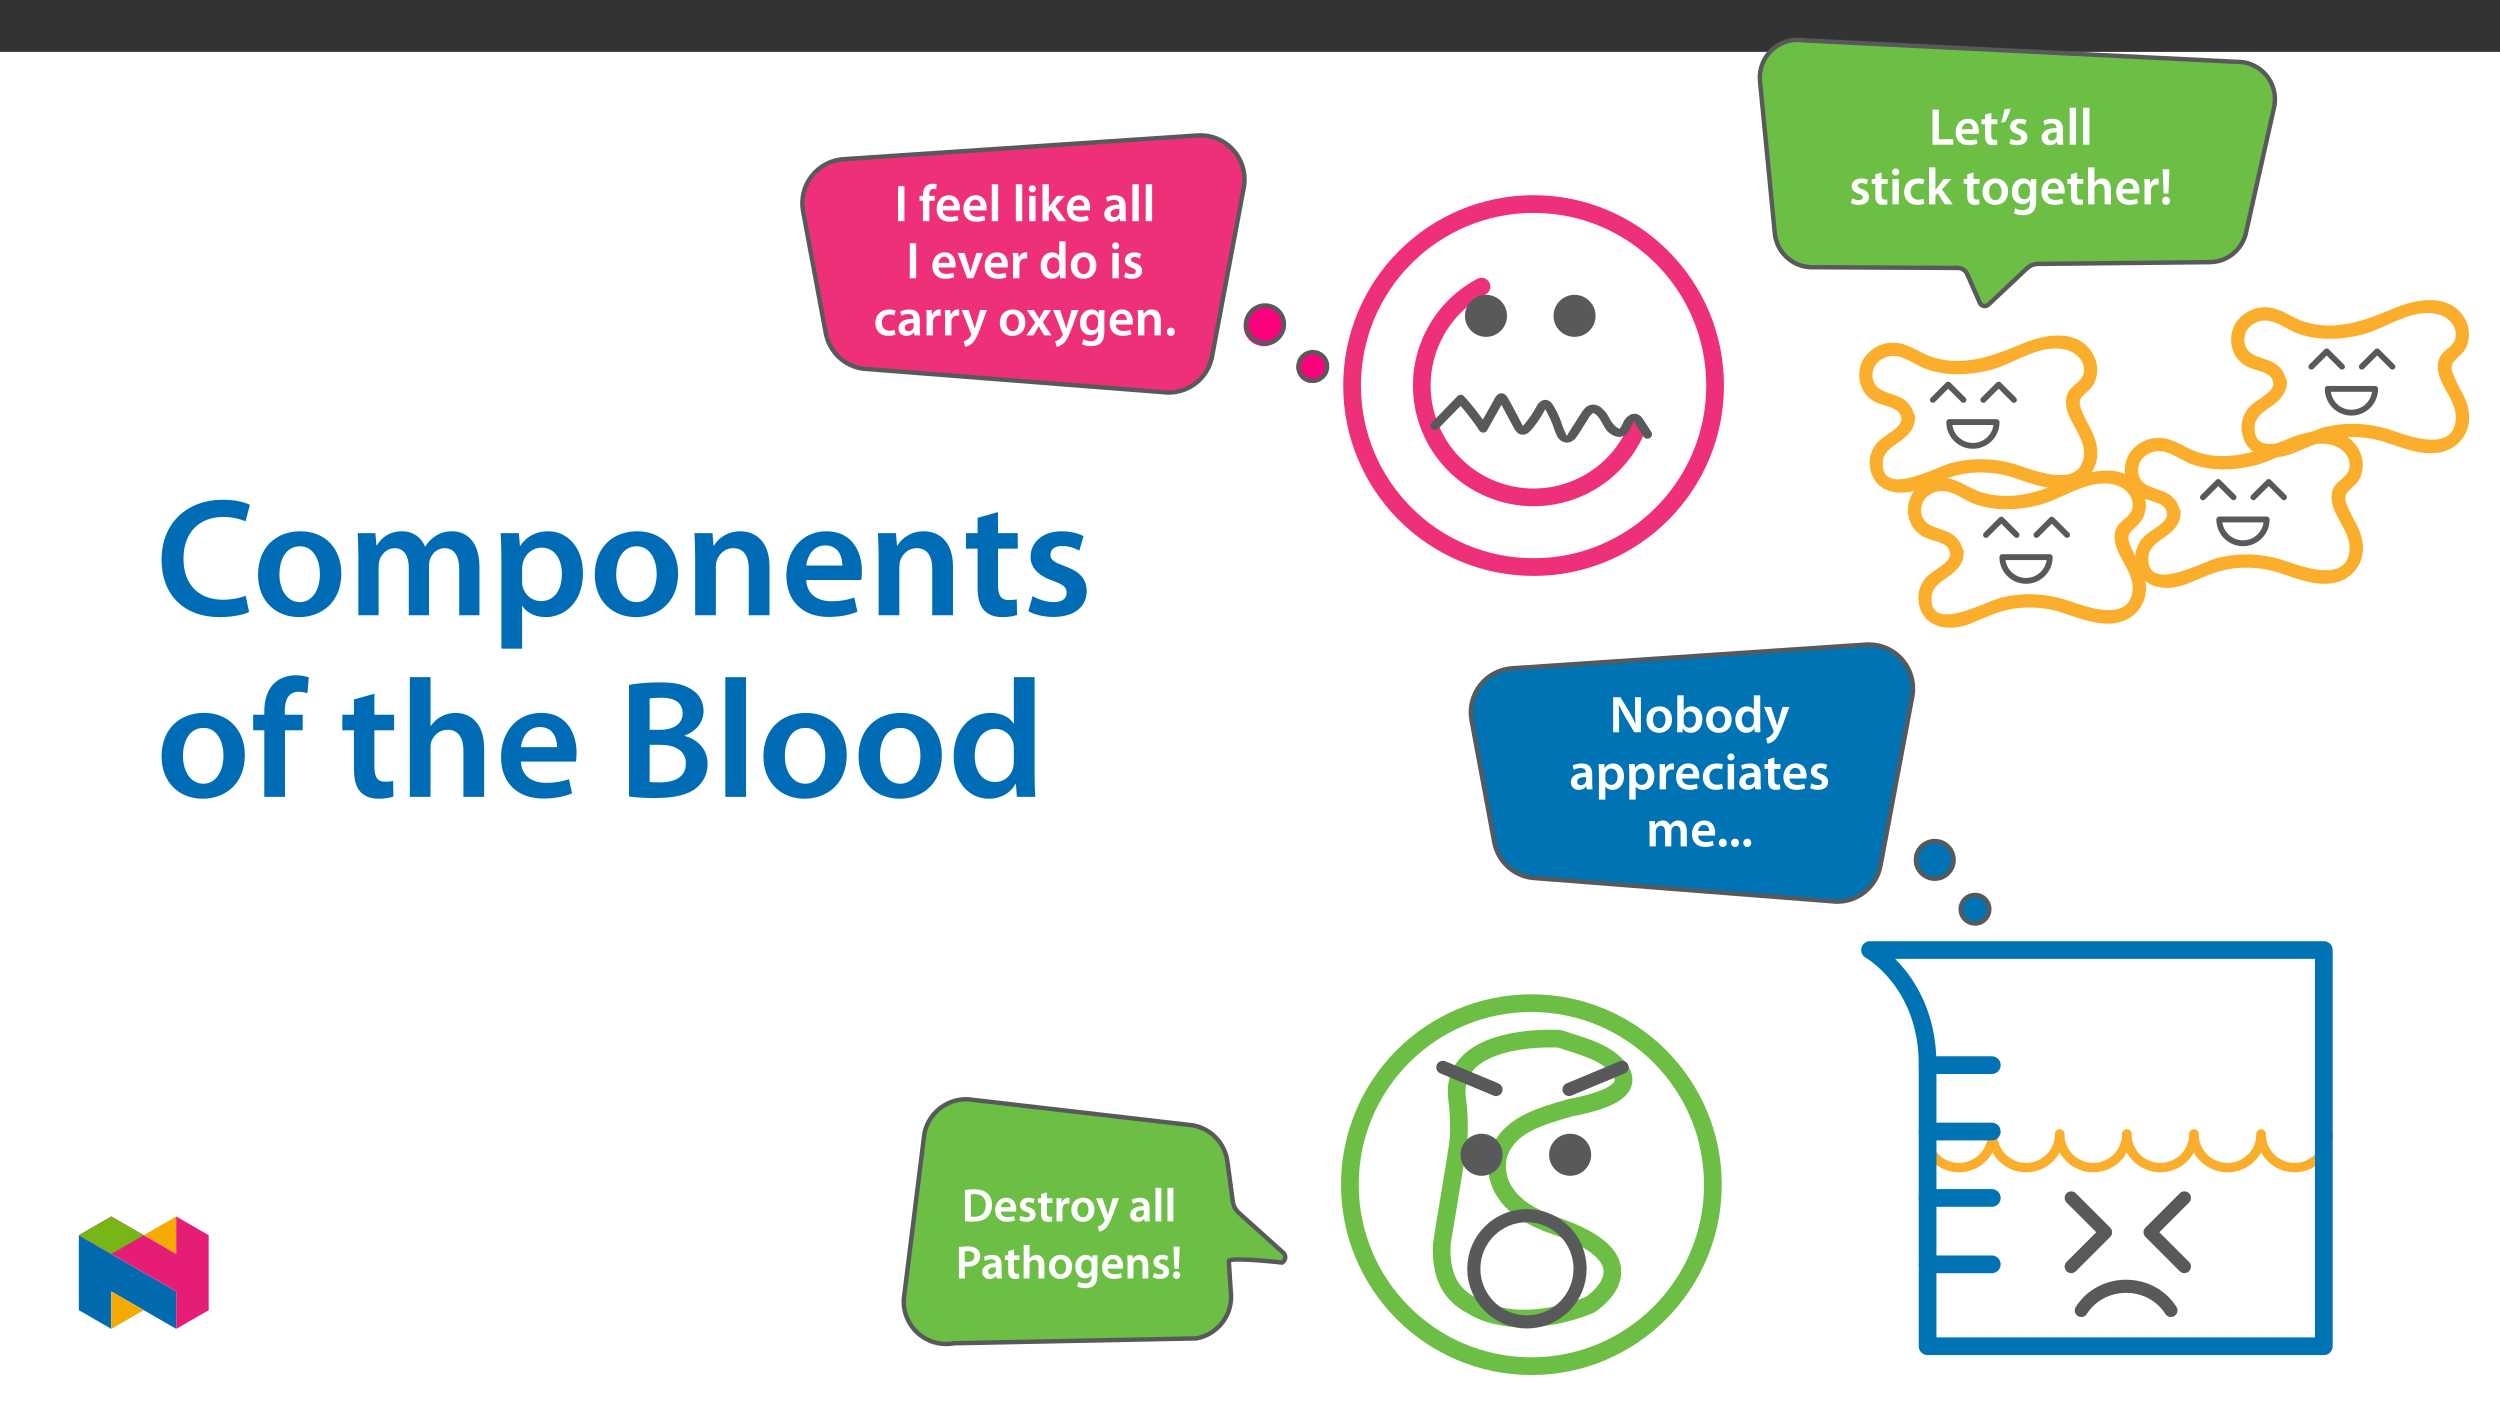 ﻿<?xml version="1.0" encoding="utf-8"?>
<svg xmlns="http://www.w3.org/2000/svg" xmlns:xlink="http://www.w3.org/1999/xlink" viewBox="0 0 960 540" version="1.1">
  <rect x="0" y="0" width="960" height="540" fill="#333333" stroke="none"/>
  <defs>
    <g>
      <symbol overflow="visible" id="glyph0-0">
        <path style="stroke:none;" d="M 0 0 L 9.953 0 L 9.953 -13.984 L 0 -13.984 Z M 4.984 -7.906 L 1.609 -12.953 L 8.328 -12.953 Z M 5.578 -6.969 L 8.969 -12.047 L 8.969 -1.938 L 5.578 -7 Z M 1.594 -1 L 4.984 -6.078 L 8.328 -1.031 L 1.609 -1.031 Z M 1 -12.047 L 4.359 -7 L 1 -1.938 Z M 1 -12.047 " />
      </symbol>
      <symbol overflow="visible" id="glyph0-1">
        <path style="stroke:none;" d="M 1.422 0 L 9.391 0 L 9.391 -2.094 L 3.859 -2.094 L 3.859 -13.469 L 1.422 -13.469 Z M 1.422 0 " />
      </symbol>
      <symbol overflow="visible" id="glyph0-2">
        <path style="stroke:none;" d="M 9.547 -4.188 C 9.578 -4.406 9.625 -4.766 9.625 -5.219 C 9.625 -7.344 8.594 -9.953 5.438 -9.953 C 2.328 -9.953 0.703 -7.406 0.703 -4.719 C 0.703 -1.75 2.547 0.203 5.703 0.203 C 7.094 0.203 8.25 -0.062 9.078 -0.422 L 8.703 -2.125 C 7.969 -1.875 7.172 -1.688 6.031 -1.688 C 4.469 -1.688 3.109 -2.438 3.047 -4.156 L 9.516 -4.156 Z M 3.047 -5.891 C 3.141 -6.891 3.781 -8.25 5.297 -8.25 C 6.938 -8.25 7.328 -6.797 7.312 -5.922 L 3.047 -5.922 Z M 3.047 -5.891 " />
      </symbol>
      <symbol overflow="visible" id="glyph0-3">
        <path style="stroke:none;" d="M 1.719 -11.531 L 1.719 -9.734 L 0.344 -9.734 L 0.344 -7.875 L 1.719 -7.875 L 1.719 -3.328 C 1.719 -2.047 1.953 -1.141 2.484 -0.578 C 2.953 -0.078 3.688 0.219 4.609 0.219 C 5.359 0.219 6.016 0.094 6.375 -0.047 L 6.312 -1.938 C 6.062 -1.859 5.812 -1.828 5.375 -1.828 C 4.438 -1.828 4.125 -2.406 4.125 -3.609 L 4.125 -7.875 L 6.453 -7.875 L 6.453 -9.734 L 4.125 -9.734 L 4.125 -12.234 L 1.719 -11.547 Z M 1.719 -11.531 " />
      </symbol>
      <symbol overflow="visible" id="glyph0-4">
        <path style="stroke:none;" d="M 1.875 -13.625 C 1.641 -12.016 1.094 -10.047 0.562 -8.531 L 2.078 -8.688 C 2.828 -9.938 3.703 -12 4.25 -13.844 L 1.875 -13.641 Z M 1.875 -13.625 " />
      </symbol>
      <symbol overflow="visible" id="glyph0-5">
        <path style="stroke:none;" d="M 0.719 -0.484 C 1.438 -0.078 2.484 0.203 3.672 0.203 C 6.234 0.203 7.609 -1.094 7.609 -2.875 C 7.594 -4.297 6.797 -5.219 5.016 -5.844 C 3.781 -6.297 3.328 -6.547 3.328 -7.172 C 3.328 -7.766 3.812 -8.188 4.688 -8.188 C 5.531 -8.188 6.328 -7.875 6.719 -7.625 L 7.234 -9.391 C 6.656 -9.703 5.719 -9.953 4.641 -9.953 C 2.391 -9.953 0.969 -8.625 0.969 -6.906 C 0.969 -5.75 1.75 -4.703 3.641 -4.062 C 4.844 -3.625 5.234 -3.328 5.234 -2.672 C 5.234 -2.031 4.766 -1.594 3.688 -1.594 C 2.812 -1.594 1.75 -1.969 1.219 -2.312 L 0.703 -0.484 Z M 0.719 -0.484 " />
      </symbol>
      <symbol overflow="visible" id="glyph0-6">
        <path style="stroke:none;" d="M 8.844 -5.844 C 8.844 -7.969 7.953 -9.953 4.844 -9.953 C 3.312 -9.953 2.047 -9.547 1.312 -9.109 L 1.812 -7.469 C 2.469 -7.891 3.469 -8.188 4.422 -8.188 C 6.141 -8.188 6.391 -7.156 6.391 -6.516 L 6.391 -6.375 C 2.812 -6.391 0.641 -5.125 0.641 -2.688 C 0.641 -1.219 1.734 0.219 3.688 0.219 C 4.953 0.219 5.969 -0.312 6.531 -1.078 L 6.609 -1.078 L 6.797 0 L 9 0 C 8.891 -0.625 8.844 -1.469 8.844 -2.344 Z M 6.453 -3.422 C 6.453 -3.25 6.453 -3.062 6.391 -2.891 C 6.156 -2.188 5.453 -1.578 4.469 -1.578 C 3.688 -1.578 3.062 -1.984 3.062 -2.953 C 3.062 -4.422 4.719 -4.766 6.453 -4.734 Z M 6.453 -3.422 " />
      </symbol>
      <symbol overflow="visible" id="glyph0-7">
        <path style="stroke:none;" d="M 1.312 0 L 3.766 0 L 3.766 -14.188 L 1.312 -14.188 Z M 1.312 0 " />
      </symbol>
      <symbol overflow="visible" id="glyph0-8">
        <path style="stroke:none;" d="M 3.766 -0.016 L 3.766 -9.734 L 1.312 -9.734 L 1.312 0 L 3.766 0 Z M 2.547 -13.781 C 1.734 -13.781 1.172 -13.188 1.172 -12.438 C 1.172 -11.719 1.719 -11.094 2.531 -11.094 C 3.391 -11.094 3.922 -11.719 3.922 -12.438 C 3.906 -13.188 3.391 -13.781 2.547 -13.781 Z M 2.547 -13.781 " />
      </symbol>
      <symbol overflow="visible" id="glyph0-9">
        <path style="stroke:none;" d="M 8.109 -2.156 C 7.625 -1.953 7.016 -1.766 6.172 -1.766 C 4.5 -1.766 3.203 -2.891 3.203 -4.875 C 3.188 -6.656 4.297 -8.016 6.172 -8.016 C 7.047 -8.016 7.625 -7.828 8.016 -7.625 L 8.469 -9.516 C 7.906 -9.766 7 -9.953 6.094 -9.953 C 2.688 -9.953 0.703 -7.688 0.703 -4.781 C 0.703 -1.766 2.672 0.203 5.703 0.203 C 6.906 0.203 7.922 -0.062 8.453 -0.297 L 8.094 -2.156 Z M 8.109 -2.156 " />
      </symbol>
      <symbol overflow="visible" id="glyph0-10">
        <path style="stroke:none;" d="M 3.766 -14.188 L 1.312 -14.188 L 1.312 0 L 3.766 0 L 3.766 -3.312 L 4.578 -4.281 L 7.375 0 L 10.406 0 L 6.281 -5.75 L 9.922 -9.734 L 6.938 -9.734 L 4.562 -6.609 C 4.328 -6.281 4.047 -5.859 3.812 -5.484 L 3.766 -5.484 Z M 3.766 -14.188 " />
      </symbol>
      <symbol overflow="visible" id="glyph0-11">
        <path style="stroke:none;" d="M 5.719 -9.953 C 2.781 -9.953 0.703 -7.984 0.703 -4.797 C 0.703 -1.672 2.828 0.219 5.562 0.219 C 8.031 0.219 10.531 -1.391 10.531 -4.953 C 10.531 -7.906 8.609 -9.953 5.719 -9.953 Z M 5.656 -8.141 C 7.328 -8.141 8.016 -6.422 8.016 -4.906 C 8.016 -2.922 7.031 -1.594 5.641 -1.594 C 4.156 -1.594 3.234 -2.984 3.234 -4.859 C 3.234 -6.469 3.922 -8.141 5.656 -8.141 Z M 5.656 -8.141 " />
      </symbol>
      <symbol overflow="visible" id="glyph0-12">
        <path style="stroke:none;" d="M 10.094 -6.938 C 10.094 -8.266 10.141 -9.062 10.188 -9.734 L 8.047 -9.734 L 7.953 -8.453 L 7.891 -8.453 C 7.453 -9.25 6.594 -9.953 5.094 -9.953 C 2.766 -9.953 0.703 -8.016 0.703 -4.828 C 0.703 -2.078 2.406 -0.062 4.828 -0.062 C 6.109 -0.062 7.094 -0.641 7.625 -1.5 L 7.688 -1.5 L 7.688 -0.672 C 7.688 1.422 6.5 2.234 4.906 2.234 C 3.719 2.234 2.688 1.859 2.078 1.5 L 1.516 3.391 C 2.375 3.891 3.688 4.156 4.922 4.156 C 6.25 4.156 7.672 3.891 8.672 2.984 C 9.688 2.078 10.094 0.594 10.094 -1.438 Z M 7.656 -4.266 C 7.656 -3.984 7.625 -3.641 7.547 -3.406 C 7.266 -2.516 6.469 -1.938 5.562 -1.938 C 4.031 -1.938 3.188 -3.25 3.188 -4.906 C 3.188 -6.875 4.203 -8.047 5.578 -8.047 C 6.609 -8.047 7.312 -7.391 7.562 -6.5 C 7.625 -6.297 7.656 -6.078 7.656 -5.844 Z M 7.656 -4.266 " />
      </symbol>
      <symbol overflow="visible" id="glyph0-13">
        <path style="stroke:none;" d="M 1.312 0 L 3.766 0 L 3.766 -5.844 C 3.766 -6.094 3.781 -6.359 3.859 -6.578 C 4.141 -7.312 4.828 -7.922 5.781 -7.922 C 7.125 -7.922 7.656 -6.875 7.656 -5.484 L 7.656 0 L 10.094 0 L 10.094 -5.734 C 10.094 -8.844 8.359 -9.953 6.719 -9.953 C 6.094 -9.953 5.516 -9.797 5.016 -9.516 C 4.516 -9.266 4.109 -8.891 3.812 -8.422 L 3.766 -8.422 L 3.766 -14.188 L 1.312 -14.188 Z M 1.312 0 " />
      </symbol>
      <symbol overflow="visible" id="glyph0-14">
        <path style="stroke:none;" d="M 1.312 0 L 3.766 0 L 3.766 -5.062 C 3.766 -5.312 3.781 -5.578 3.828 -5.797 C 4.047 -6.906 4.859 -7.625 6.016 -7.625 C 6.312 -7.625 6.531 -7.609 6.75 -7.562 L 6.75 -9.906 C 6.547 -9.938 6.422 -9.953 6.172 -9.953 C 5.125 -9.953 3.984 -9.25 3.5 -7.906 L 3.422 -7.906 L 3.328 -9.734 L 1.219 -9.734 C 1.297 -8.859 1.312 -7.906 1.312 -6.594 Z M 1.312 0 " />
      </symbol>
      <symbol overflow="visible" id="glyph0-15">
        <path style="stroke:none;" d="M 3.422 -4.156 L 3.781 -13.469 L 1.172 -13.469 L 1.578 -4.141 L 3.406 -4.141 Z M 2.469 0.219 C 3.406 0.219 4 -0.484 4 -1.359 C 3.984 -2.266 3.406 -2.922 2.484 -2.922 C 1.594 -2.922 0.969 -2.266 0.969 -1.359 C 0.969 -0.484 1.594 0.219 2.469 0.219 Z M 2.469 0.219 " />
      </symbol>
      <symbol overflow="visible" id="glyph0-16">
        <path style="stroke:none;" d="M 1.422 -13.453 L 1.422 0 L 3.859 0 L 3.859 -13.469 L 1.422 -13.469 Z M 1.422 -13.453 " />
      </symbol>
      <symbol overflow="visible" id="glyph0-17">
        <path style="stroke:none;" d="M 4.047 -0.016 L 4.047 -7.875 L 6.141 -7.875 L 6.141 -9.734 L 4.031 -9.734 L 4.031 -10.219 C 4.031 -11.422 4.422 -12.406 5.641 -12.406 C 6.094 -12.406 6.422 -12.328 6.672 -12.234 L 6.859 -14.172 C 6.469 -14.281 5.953 -14.406 5.297 -14.406 C 4.438 -14.406 3.484 -14.141 2.766 -13.469 C 1.938 -12.672 1.594 -11.391 1.594 -10.141 L 1.594 -9.734 L 0.281 -9.734 L 0.281 -7.875 L 1.594 -7.875 L 1.594 0 L 4.047 0 Z M 4.047 -0.016 " />
      </symbol>
      <symbol overflow="visible" id="glyph0-18">
        <path style="stroke:none;" d="M 0.219 -9.719 L 3.828 0 L 6.219 0 L 9.938 -9.734 L 7.375 -9.734 L 5.812 -4.797 C 5.562 -3.922 5.344 -3.172 5.156 -2.391 L 5.078 -2.391 C 4.922 -3.172 4.719 -3.938 4.438 -4.797 L 2.844 -9.734 L 0.203 -9.734 Z M 0.219 -9.719 " />
      </symbol>
      <symbol overflow="visible" id="glyph0-19">
        <path style="stroke:none;" d="M 7.812 -14.172 L 7.812 -8.703 L 7.75 -8.703 C 7.328 -9.422 6.375 -9.953 5.047 -9.953 C 2.703 -9.953 0.672 -8.016 0.703 -4.766 C 0.703 -1.766 2.531 0.219 4.859 0.219 C 6.25 0.219 7.438 -0.453 7.984 -1.531 L 8.047 -1.531 L 8.172 0 L 10.344 0 C 10.297 -0.672 10.266 -1.75 10.266 -2.75 L 10.266 -14.188 L 7.812 -14.188 Z M 7.812 -4.219 C 7.812 -3.969 7.797 -3.719 7.734 -3.5 C 7.484 -2.453 6.609 -1.797 5.625 -1.797 C 4.062 -1.797 3.188 -3.062 3.188 -4.859 C 3.188 -6.656 4.062 -8.031 5.641 -8.031 C 6.75 -8.031 7.531 -7.266 7.75 -6.328 C 7.797 -6.141 7.812 -5.875 7.812 -5.672 Z M 7.812 -4.219 " />
      </symbol>
      <symbol overflow="visible" id="glyph0-20">
        <path style="stroke:none;" d="M 0.156 -9.719 L 3.719 -0.812 C 3.828 -0.578 3.844 -0.438 3.844 -0.344 C 3.844 -0.219 3.812 -0.094 3.703 0.078 C 3.359 0.734 2.828 1.312 2.344 1.609 C 1.859 1.969 1.359 2.188 0.922 2.297 L 1.5 4.375 C 2.094 4.297 3.094 3.984 4.062 3.141 C 5.203 2.156 6.094 0.516 7.438 -3.109 L 9.859 -9.734 L 7.25 -9.734 L 5.734 -4.547 C 5.531 -3.922 5.359 -3.188 5.219 -2.672 L 5.141 -2.672 C 5.016 -3.188 4.797 -3.922 4.609 -4.516 L 2.844 -9.734 L 0.141 -9.734 Z M 0.156 -9.719 " />
      </symbol>
      <symbol overflow="visible" id="glyph0-21">
        <path style="stroke:none;" d="M 0.219 -9.703 L 3.453 -4.953 L 0.062 0 L 2.781 0 L 3.922 -1.938 C 4.219 -2.469 4.516 -2.953 4.781 -3.5 L 4.844 -3.5 C 5.125 -2.969 5.406 -2.453 5.719 -1.938 L 6.891 0 L 9.703 0 L 6.375 -5.062 L 9.641 -9.734 L 6.953 -9.734 L 5.875 -7.953 C 5.578 -7.453 5.297 -6.953 5.016 -6.422 L 4.953 -6.422 C 4.703 -6.906 4.422 -7.391 4.109 -7.906 L 2.922 -9.734 L 0.172 -9.734 Z M 0.219 -9.703 " />
      </symbol>
      <symbol overflow="visible" id="glyph0-22">
        <path style="stroke:none;" d="M 1.312 0 L 3.766 0 L 3.766 -5.734 C 3.766 -6.016 3.812 -6.312 3.891 -6.516 C 4.141 -7.25 4.828 -7.922 5.797 -7.922 C 7.125 -7.922 7.656 -6.891 7.656 -5.5 L 7.656 0 L 10.094 0 L 10.094 -5.781 C 10.094 -8.844 8.344 -9.953 6.656 -9.953 C 5.047 -9.953 3.984 -9.047 3.547 -8.281 L 3.469 -8.281 L 3.344 -9.734 L 1.219 -9.734 C 1.281 -8.891 1.312 -7.953 1.312 -6.828 Z M 1.312 0 " />
      </symbol>
      <symbol overflow="visible" id="glyph0-23">
        <path style="stroke:none;" d="M 2.516 0.219 C 3.453 0.219 4.047 -0.484 4.047 -1.375 C 4.047 -2.312 3.422 -2.969 2.531 -2.969 C 1.656 -2.969 1.016 -2.297 1.016 -1.375 C 1.016 -0.484 1.641 0.219 2.516 0.219 Z M 2.516 0.219 " />
      </symbol>
      <symbol overflow="visible" id="glyph0-24">
        <path style="stroke:none;" d="M 3.672 -0.016 L 3.672 -4.828 C 3.672 -7.031 3.625 -8.812 3.531 -10.516 L 3.609 -10.531 C 4.266 -9.047 5.141 -7.391 6 -5.922 L 9.5 0 L 12.047 0 L 12.047 -13.469 L 9.781 -13.469 L 9.781 -8.766 C 9.781 -6.719 9.828 -4.984 9.984 -3.203 L 9.938 -3.203 C 9.344 -4.641 8.547 -6.219 7.672 -7.703 L 4.188 -13.469 L 1.391 -13.469 L 1.391 0 L 3.672 0 Z M 3.672 -0.016 " />
      </symbol>
      <symbol overflow="visible" id="glyph0-25">
        <path style="stroke:none;" d="M 1.312 -2.75 C 1.312 -1.75 1.281 -0.672 1.219 0 L 3.312 0 L 3.422 -1.453 L 3.484 -1.453 C 4.188 -0.266 5.297 0.219 6.547 0.219 C 8.75 0.219 10.953 -1.531 10.953 -5.016 C 10.984 -7.969 9.281 -9.953 6.906 -9.953 C 5.453 -9.953 4.406 -9.344 3.812 -8.406 L 3.766 -8.406 L 3.766 -14.188 L 1.312 -14.188 Z M 3.766 -5.594 C 3.766 -5.844 3.812 -6.062 3.844 -6.234 C 4.109 -7.312 5.016 -8.016 6.016 -8.016 C 7.656 -8.016 8.469 -6.641 8.469 -4.922 C 8.469 -2.953 7.531 -1.75 6 -1.75 C 4.938 -1.75 4.078 -2.453 3.828 -3.453 C 3.781 -3.625 3.766 -3.828 3.766 -4.031 Z M 3.766 -5.594 " />
      </symbol>
      <symbol overflow="visible" id="glyph0-26">
        <path style="stroke:none;" d="M 1.312 3.938 L 3.766 3.938 L 3.766 -1.078 L 3.812 -1.078 C 4.297 -0.297 5.312 0.219 6.531 0.219 C 8.75 0.219 10.953 -1.5 10.953 -5 C 10.953 -8.031 9.109 -9.953 6.875 -9.953 C 5.406 -9.953 4.266 -9.344 3.547 -8.25 L 3.484 -8.25 L 3.359 -9.734 L 1.219 -9.734 C 1.281 -8.812 1.312 -7.766 1.312 -6.5 Z M 3.766 -5.578 C 3.766 -5.781 3.812 -6 3.844 -6.203 C 4.109 -7.266 5.047 -7.984 6.062 -7.984 C 7.625 -7.984 8.469 -6.609 8.469 -4.906 C 8.469 -2.984 7.547 -1.719 6 -1.719 C 4.938 -1.719 4.078 -2.406 3.828 -3.406 C 3.781 -3.625 3.766 -3.844 3.766 -4.078 Z M 3.766 -5.578 " />
      </symbol>
      <symbol overflow="visible" id="glyph0-27">
        <path style="stroke:none;" d="M 1.312 0 L 3.703 0 L 3.703 -5.75 C 3.703 -6.031 3.75 -6.312 3.828 -6.578 C 4.062 -7.234 4.688 -7.922 5.594 -7.922 C 6.734 -7.922 7.266 -7 7.266 -5.641 L 7.266 0 L 9.656 0 L 9.656 -5.844 C 9.656 -6.109 9.703 -6.438 9.781 -6.656 C 10.047 -7.344 10.656 -7.922 11.5 -7.922 C 12.672 -7.922 13.234 -7 13.234 -5.375 L 13.234 0 L 15.625 0 L 15.625 -5.734 C 15.625 -8.844 13.984 -9.953 12.391 -9.953 C 11.578 -9.953 10.953 -9.766 10.406 -9.391 C 9.953 -9.109 9.562 -8.703 9.219 -8.172 L 9.156 -8.172 C 8.766 -9.219 7.766 -9.953 6.5 -9.953 C 4.844 -9.953 3.969 -9.062 3.5 -8.312 L 3.422 -8.312 L 3.312 -9.734 L 1.219 -9.734 C 1.281 -8.891 1.312 -7.953 1.312 -6.828 Z M 1.312 0 " />
      </symbol>
      <symbol overflow="visible" id="glyph1-0">
        <path style="stroke:none;" d="M 0 0 L 8.984 0 L 8.984 -12.703 L -0.031 -12.703 L -0.031 0 Z M 4.484 -7.188 L 1.531 -11.656 L 7.422 -11.656 L 4.484 -7.234 Z M 5.016 -6.297 L 8.031 -10.797 L 8.031 -1.891 L 5.062 -6.344 Z M 1.438 -0.922 L 4.484 -5.453 L 7.422 -1.047 L 1.531 -1.047 Z M 0.875 -10.875 L 3.891 -6.344 L 0.922 -1.891 L 0.922 -10.797 Z M 0.875 -10.875 " />
      </symbol>
      <symbol overflow="visible" id="glyph1-1">
        <path style="stroke:none;" d="M 1.281 -0.031 C 2.016 0.047 2.984 0.125 4.25 0.125 C 6.594 0.125 8.516 -0.453 9.719 -1.547 C 10.875 -2.578 11.625 -4.234 11.625 -6.406 C 11.625 -8.453 10.891 -9.938 9.703 -10.891 C 8.594 -11.828 7.047 -12.328 4.797 -12.328 C 3.484 -12.328 2.266 -12.219 1.234 -12.047 L 1.234 -0.031 Z M 3.484 -10.328 C 3.797 -10.406 4.281 -10.453 4.984 -10.453 C 7.75 -10.453 9.25 -8.984 9.234 -6.328 C 9.234 -3.266 7.562 -1.734 4.703 -1.766 C 4.25 -1.766 3.781 -1.766 3.5 -1.797 L 3.5 -10.328 Z M 3.484 -10.328 " />
      </symbol>
      <symbol overflow="visible" id="glyph1-2">
        <path style="stroke:none;" d="M 8.609 -3.828 C 8.641 -4.016 8.688 -4.344 8.688 -4.75 C 8.688 -6.672 7.734 -9.078 4.891 -9.078 C 2.094 -9.078 0.594 -6.719 0.594 -4.312 C 0.594 -1.625 2.297 0.172 5.125 0.172 C 6.391 0.172 7.422 -0.047 8.219 -0.375 L 7.859 -2.031 C 7.172 -1.797 6.453 -1.625 5.438 -1.625 C 4.016 -1.625 2.812 -2.234 2.766 -3.75 L 8.594 -3.75 Z M 2.766 -5.359 C 2.859 -6.266 3.406 -7.422 4.766 -7.422 C 6.25 -7.422 6.562 -6.172 6.547 -5.438 L 2.766 -5.438 Z M 2.766 -5.359 " />
      </symbol>
      <symbol overflow="visible" id="glyph1-3">
        <path style="stroke:none;" d="M 0.625 -0.453 C 1.281 -0.094 2.234 0.172 3.297 0.172 C 5.609 0.172 6.875 -1.047 6.875 -2.641 C 6.859 -3.922 6.109 -4.812 4.516 -5.359 C 3.406 -5.781 3.016 -5.953 3.016 -6.516 C 3.016 -7.047 3.422 -7.375 4.219 -7.375 C 4.984 -7.375 5.688 -7.109 6.062 -6.875 L 6.547 -8.516 C 5.984 -8.812 5.141 -9.078 4.172 -9.078 C 2.156 -9.078 0.844 -7.828 0.844 -6.281 C 0.844 -5.234 1.578 -4.234 3.281 -3.656 C 4.359 -3.266 4.688 -3.047 4.688 -2.453 C 4.688 -1.891 4.281 -1.547 3.312 -1.547 C 2.531 -1.547 1.578 -1.844 1.078 -2.172 L 0.609 -0.453 Z M 0.625 -0.453 " />
      </symbol>
      <symbol overflow="visible" id="glyph1-4">
        <path style="stroke:none;" d="M 1.5 -10.438 L 1.5 -8.875 L 0.266 -8.875 L 0.266 -7.078 L 1.5 -7.078 L 1.5 -3.047 C 1.5 -1.906 1.734 -1.047 2.219 -0.531 C 2.641 -0.094 3.312 0.203 4.141 0.203 C 4.828 0.203 5.422 0.094 5.766 -0.031 L 5.719 -1.844 C 5.453 -1.781 5.234 -1.766 4.844 -1.766 C 4 -1.766 3.734 -2.219 3.734 -3.297 L 3.734 -7.078 L 5.828 -7.078 L 5.828 -8.875 L 3.734 -8.875 L 3.734 -11.125 L 1.5 -10.5 Z M 1.5 -10.438 " />
      </symbol>
      <symbol overflow="visible" id="glyph1-5">
        <path style="stroke:none;" d="M 1.188 0 L 3.406 0 L 3.406 -4.609 C 3.406 -4.844 3.422 -5.078 3.469 -5.281 C 3.656 -6.281 4.375 -6.875 5.422 -6.875 C 5.688 -6.875 5.891 -6.859 6.094 -6.797 L 6.094 -9 C 5.906 -9.062 5.781 -9.078 5.562 -9.078 C 4.609 -9.078 3.547 -8.375 3.156 -7.234 L 3.125 -7.234 L 3.031 -8.875 L 1.078 -8.875 C 1.125 -8.031 1.141 -7.172 1.141 -5.984 L 1.141 0 Z M 1.188 0 " />
      </symbol>
      <symbol overflow="visible" id="glyph1-6">
        <path style="stroke:none;" d="M 5.141 -9.078 C 2.516 -9.078 0.594 -7.25 0.594 -4.375 C 0.594 -1.562 2.547 0.203 5 0.203 C 7.234 0.203 9.5 -1.312 9.5 -4.516 C 9.5 -7.172 7.75 -9.078 5.141 -9.078 Z M 5.094 -7.344 C 6.594 -7.344 7.172 -5.828 7.172 -4.469 C 7.172 -2.688 6.328 -1.547 5.078 -1.547 C 3.75 -1.547 2.922 -2.75 2.922 -4.438 C 2.922 -5.891 3.531 -7.344 5.094 -7.344 Z M 5.094 -7.344 " />
      </symbol>
      <symbol overflow="visible" id="glyph1-7">
        <path style="stroke:none;" d="M 0.109 -8.812 L 3.312 -0.797 C 3.406 -0.578 3.422 -0.453 3.422 -0.359 C 3.422 -0.25 3.406 -0.156 3.312 0 C 3.016 0.594 2.531 1.109 2.094 1.375 C 1.656 1.703 1.219 1.859 0.797 1.969 L 1.328 3.969 C 1.891 3.875 2.781 3.562 3.656 2.812 C 4.688 1.922 5.5 0.406 6.703 -2.859 L 8.922 -8.875 L 6.516 -8.875 L 5.125 -4.141 C 4.953 -3.594 4.797 -2.922 4.688 -2.516 L 4.641 -2.516 C 4.531 -2.922 4.344 -3.594 4.156 -4.125 L 2.578 -8.875 L 0.094 -8.875 Z M 0.109 -8.812 " />
      </symbol>
      <symbol overflow="visible" id="glyph1-8">
        <path style="stroke:none;" d="M 7.984 -5.312 C 7.984 -7.234 7.156 -9.078 4.359 -9.078 C 2.984 -9.078 1.828 -8.656 1.141 -8.266 L 1.609 -6.719 C 2.219 -7.125 3.125 -7.375 3.984 -7.375 C 5.531 -7.375 5.719 -6.5 5.719 -5.922 L 5.719 -5.844 C 2.531 -5.859 0.531 -4.656 0.531 -2.469 C 0.531 -1.141 1.562 0.203 3.312 0.203 C 4.469 0.203 5.375 -0.312 5.906 -0.969 L 5.938 -0.969 L 6.094 0 L 8.141 0 C 8.016 -0.609 7.984 -1.375 7.984 -2.172 Z M 5.781 -3.141 C 5.781 -2.984 5.781 -2.812 5.719 -2.656 C 5.5 -2.031 4.922 -1.531 4.016 -1.531 C 3.312 -1.531 2.781 -1.844 2.781 -2.703 C 2.781 -4.031 4.25 -4.281 5.781 -4.266 Z M 5.781 -3.141 " />
      </symbol>
      <symbol overflow="visible" id="glyph1-9">
        <path style="stroke:none;" d="M 1.188 0 L 3.406 0 L 3.406 -12.875 L 1.141 -12.875 L 1.141 0 Z M 1.188 0 " />
      </symbol>
      <symbol overflow="visible" id="glyph1-10">
        <path style="stroke:none;" d="M 1.281 0 L 3.484 0 L 3.484 -4.562 C 3.766 -4.5 4.125 -4.484 4.531 -4.484 C 6.094 -4.484 7.469 -4.938 8.359 -5.812 C 9.016 -6.453 9.406 -7.438 9.406 -8.594 C 9.406 -9.719 8.922 -10.703 8.203 -11.297 C 7.422 -11.953 6.266 -12.328 4.641 -12.328 C 3.172 -12.328 2.078 -12.219 1.234 -12.047 L 1.234 0 Z M 3.469 -10.375 C 3.688 -10.422 4.125 -10.469 4.734 -10.469 C 6.266 -10.469 7.156 -9.844 7.156 -8.5 C 7.156 -7.109 6.188 -6.344 4.531 -6.344 C 4.094 -6.344 3.75 -6.375 3.484 -6.438 L 3.484 -10.375 Z M 3.469 -10.375 " />
      </symbol>
      <symbol overflow="visible" id="glyph1-11">
        <path style="stroke:none;" d="M 1.188 0 L 3.406 0 L 3.406 -5.312 C 3.406 -5.547 3.422 -5.781 3.5 -5.969 C 3.75 -6.641 4.344 -7.141 5.203 -7.141 C 6.422 -7.141 6.859 -6.25 6.859 -4.984 L 6.859 0 L 9.109 0 L 9.109 -5.219 C 9.109 -8.016 7.531 -9.078 6.047 -9.078 C 5.484 -9.078 4.953 -8.891 4.5 -8.641 C 4.047 -8.406 3.672 -8.078 3.406 -7.688 L 3.406 -12.875 L 1.141 -12.875 L 1.141 0 Z M 1.188 0 " />
      </symbol>
      <symbol overflow="visible" id="glyph1-12">
        <path style="stroke:none;" d="M 9.109 -6.297 C 9.109 -7.5 9.141 -8.219 9.188 -8.875 L 7.203 -8.875 L 7.125 -7.719 C 6.703 -8.391 5.938 -9.078 4.594 -9.078 C 2.5 -9.078 0.594 -7.266 0.594 -4.391 C 0.594 -1.922 2.172 -0.047 4.344 -0.047 C 5.5 -0.047 6.391 -0.594 6.891 -1.344 L 6.891 -0.656 C 6.891 1.219 5.844 1.906 4.406 1.906 C 3.359 1.906 2.422 1.594 1.844 1.25 L 1.328 3.031 C 2.109 3.484 3.312 3.75 4.438 3.75 C 5.625 3.75 6.906 3.484 7.797 2.672 C 8.719 1.844 9.109 0.484 9.109 -1.344 Z M 6.859 -3.891 C 6.859 -3.641 6.828 -3.344 6.766 -3.125 C 6.516 -2.312 5.828 -1.844 5 -1.844 C 3.625 -1.844 2.891 -2.984 2.891 -4.469 C 2.891 -6.25 3.781 -7.25 5.016 -7.25 C 5.953 -7.25 6.547 -6.703 6.781 -5.906 C 6.828 -5.719 6.859 -5.531 6.859 -5.312 Z M 6.859 -3.891 " />
      </symbol>
      <symbol overflow="visible" id="glyph1-13">
        <path style="stroke:none;" d="M 1.188 0 L 3.406 0 L 3.406 -5.219 C 3.406 -5.469 3.438 -5.734 3.516 -5.922 C 3.75 -6.578 4.344 -7.141 5.219 -7.141 C 6.422 -7.141 6.859 -6.266 6.859 -5 L 6.859 0 L 9.109 0 L 9.109 -5.25 C 9.109 -8.016 7.516 -9.078 5.984 -9.078 C 4.531 -9.078 3.562 -8.219 3.172 -7.562 L 3.156 -7.562 L 3.047 -8.875 L 1.078 -8.875 C 1.109 -8.047 1.141 -7.203 1.141 -6.203 L 1.141 0 Z M 1.188 0 " />
      </symbol>
      <symbol overflow="visible" id="glyph1-14">
        <path style="stroke:none;" d="M 3.109 -3.797 L 3.422 -12.234 L 1.047 -12.234 L 1.375 -3.734 L 3.109 -3.734 Z M 2.219 0.203 C 3.062 0.203 3.625 -0.484 3.625 -1.281 C 3.609 -2.094 3.062 -2.75 2.234 -2.75 C 1.438 -2.75 0.844 -2.094 0.844 -1.281 C 0.844 -0.484 1.438 0.203 2.219 0.203 Z M 2.219 0.203 " />
      </symbol>
      <symbol overflow="visible" id="glyph2-0">
        <path style="stroke:none;" d="M 0 0 L 32.375 0 L 32.375 -45.328 L 0 -45.328 Z M 16.188 -25.578 L 5.188 -42.094 L 27.188 -42.094 Z M 18.125 -22.656 L 29.141 -39.172 L 29.141 -6.156 Z M 5.188 -3.234 L 16.188 -19.75 L 27.188 -3.234 Z M 3.234 -39.172 L 14.25 -22.656 L 3.234 -6.156 Z M 3.234 -39.172 " />
      </symbol>
      <symbol overflow="visible" id="glyph2-1">
        <path style="stroke:none;" d="M 34.578 -7.516 C 32.438 -6.609 29.078 -5.953 25.906 -5.953 C 16.25 -5.953 10.688 -12.047 10.688 -21.688 C 10.688 -32.188 17.094 -37.75 25.969 -37.75 C 29.531 -37.75 32.438 -36.969 34.516 -36.062 L 36.188 -42.406 C 34.578 -43.25 30.891 -44.359 25.641 -44.359 C 12.297 -44.359 2.266 -35.672 2.266 -21.297 C 2.266 -7.969 10.688 0.719 24.547 0.719 C 29.844 0.719 34 -0.328 35.875 -1.234 Z M 34.578 -7.516 " />
      </symbol>
      <symbol overflow="visible" id="glyph2-2">
        <path style="stroke:none;" d="M 18.578 -32.25 C 9.062 -32.25 2.266 -25.906 2.266 -15.547 C 2.266 -5.375 9.188 0.719 18.062 0.719 C 26.094 0.719 34.25 -4.469 34.25 -16.062 C 34.25 -25.641 27.969 -32.25 18.578 -32.25 Z M 18.391 -26.484 C 23.828 -26.484 26.031 -20.781 26.031 -15.859 C 26.031 -9.453 22.859 -5.047 18.328 -5.047 C 13.531 -5.047 10.484 -9.641 10.484 -15.734 C 10.484 -20.984 12.75 -26.484 18.391 -26.484 Z M 18.391 -26.484 " />
      </symbol>
      <symbol overflow="visible" id="glyph2-3">
        <path style="stroke:none;" d="M 4.281 0 L 12.047 0 L 12.047 -18.641 C 12.047 -19.547 12.172 -20.469 12.438 -21.297 C 13.203 -23.438 15.219 -25.766 18.188 -25.766 C 21.891 -25.766 23.641 -22.656 23.641 -18.266 L 23.641 0 L 31.406 0 L 31.406 -18.906 C 31.406 -19.812 31.531 -20.844 31.797 -21.562 C 32.641 -23.828 34.641 -25.766 37.359 -25.766 C 41.188 -25.766 43 -22.656 43 -17.422 L 43 0 L 50.766 0 L 50.766 -18.578 C 50.766 -28.688 45.453 -32.25 40.281 -32.25 C 37.625 -32.25 35.609 -31.594 33.797 -30.375 C 32.375 -29.469 31.078 -28.172 29.984 -26.422 L 29.844 -26.422 C 28.484 -29.922 25.25 -32.25 21.109 -32.25 C 15.734 -32.25 12.891 -29.328 11.391 -26.875 L 11.203 -26.875 L 10.812 -31.531 L 4.016 -31.531 C 4.141 -28.812 4.281 -25.766 4.281 -22.141 Z M 4.281 0 " />
      </symbol>
      <symbol overflow="visible" id="glyph2-4">
        <path style="stroke:none;" d="M 4.281 12.828 L 12.234 12.828 L 12.234 -3.5 L 12.375 -3.5 C 13.984 -0.969 17.281 0.719 21.234 0.719 C 28.422 0.719 35.609 -4.797 35.609 -16.188 C 35.609 -26.031 29.594 -32.25 22.344 -32.25 C 17.547 -32.25 13.859 -30.234 11.531 -26.672 L 11.391 -26.672 L 11 -31.531 L 4.016 -31.531 C 4.141 -28.562 4.281 -25.188 4.281 -21.047 Z M 12.234 -18.062 C 12.234 -18.719 12.375 -19.422 12.5 -20.078 C 13.344 -23.562 16.375 -25.969 19.688 -25.969 C 24.797 -25.969 27.516 -21.438 27.516 -15.859 C 27.516 -9.641 24.547 -5.438 19.484 -5.438 C 16.062 -5.438 13.281 -7.766 12.438 -11 C 12.297 -11.719 12.234 -12.438 12.234 -13.203 Z M 12.234 -18.062 " />
      </symbol>
      <symbol overflow="visible" id="glyph2-5">
        <path style="stroke:none;" d="M 4.281 0 L 12.234 0 L 12.234 -18.578 C 12.234 -19.484 12.375 -20.469 12.625 -21.109 C 13.469 -23.5 15.672 -25.766 18.844 -25.766 C 23.188 -25.766 24.859 -22.344 24.859 -17.812 L 24.859 0 L 32.828 0 L 32.828 -18.719 C 32.828 -28.688 27.125 -32.25 21.625 -32.25 C 16.375 -32.25 12.953 -29.266 11.531 -26.812 L 11.328 -26.812 L 10.938 -31.531 L 4.016 -31.531 C 4.141 -28.812 4.281 -25.766 4.281 -22.141 Z M 4.281 0 " />
      </symbol>
      <symbol overflow="visible" id="glyph2-6">
        <path style="stroke:none;" d="M 31.016 -13.531 C 31.141 -14.25 31.281 -15.406 31.281 -16.906 C 31.281 -23.828 27.906 -32.25 17.672 -32.25 C 7.578 -32.25 2.266 -24.016 2.266 -15.281 C 2.266 -5.641 8.281 0.641 18.516 0.641 C 23.047 0.641 26.812 -0.188 29.531 -1.359 L 28.359 -6.797 C 25.906 -5.953 23.312 -5.375 19.625 -5.375 C 14.5 -5.375 10.094 -7.828 9.906 -13.531 Z M 9.906 -19.094 C 10.234 -22.344 12.297 -26.812 17.219 -26.812 C 22.531 -26.812 23.828 -22.016 23.766 -19.094 Z M 9.906 -19.094 " />
      </symbol>
      <symbol overflow="visible" id="glyph2-7">
        <path style="stroke:none;" d="M 5.562 -37.422 L 5.562 -31.531 L 1.094 -31.531 L 1.094 -25.578 L 5.562 -25.578 L 5.562 -10.75 C 5.562 -6.609 6.344 -3.688 8.094 -1.875 C 9.578 -0.266 11.984 0.719 14.953 0.719 C 17.422 0.719 19.547 0.328 20.719 -0.125 L 20.594 -6.156 C 19.688 -5.891 18.906 -5.828 17.484 -5.828 C 14.438 -5.828 13.406 -7.766 13.406 -11.656 L 13.406 -25.578 L 20.984 -25.578 L 20.984 -31.531 L 13.406 -31.531 L 13.406 -39.625 Z M 5.562 -37.422 " />
      </symbol>
      <symbol overflow="visible" id="glyph2-8">
        <path style="stroke:none;" d="M 2.328 -1.547 C 4.656 -0.266 8.094 0.641 11.906 0.641 C 20.266 0.641 24.734 -3.5 24.734 -9.266 C 24.672 -13.922 22.078 -16.828 16.312 -18.844 C 12.297 -20.328 10.812 -21.234 10.812 -23.25 C 10.812 -25.188 12.375 -26.609 15.219 -26.609 C 18 -26.609 20.594 -25.578 21.891 -24.797 L 23.5 -30.375 C 21.625 -31.406 18.578 -32.25 15.094 -32.25 C 7.766 -32.25 3.172 -27.969 3.172 -22.406 C 3.172 -18.641 5.703 -15.281 11.844 -13.203 C 15.734 -11.781 17.031 -10.75 17.031 -8.609 C 17.031 -6.547 15.469 -5.047 11.984 -5.047 C 9.125 -5.047 5.703 -6.281 3.953 -7.375 Z M 2.328 -1.547 " />
      </symbol>
      <symbol overflow="visible" id="glyph2-9">
        <path style="stroke:none;" d="M 13.141 0 L 13.141 -25.578 L 19.938 -25.578 L 19.938 -31.531 L 13.078 -31.531 L 13.078 -33.156 C 13.078 -37.031 14.375 -40.344 18.328 -40.344 C 19.812 -40.344 20.844 -40.078 21.75 -39.75 L 22.281 -45.906 C 21.047 -46.297 19.359 -46.688 17.219 -46.688 C 14.438 -46.688 11.328 -45.844 9 -43.641 C 6.281 -41.047 5.188 -36.969 5.188 -32.891 L 5.188 -31.531 L 0.906 -31.531 L 0.906 -25.578 L 5.188 -25.578 L 5.188 0 Z M 13.141 0 " />
      </symbol>
      <symbol overflow="visible" id="glyph2-10">
        <path style="stroke:none;" d="M 4.281 0 L 12.234 0 L 12.234 -18.906 C 12.234 -19.75 12.297 -20.594 12.562 -21.297 C 13.469 -23.703 15.672 -25.766 18.781 -25.766 C 23.188 -25.766 24.859 -22.281 24.859 -17.734 L 24.859 0 L 32.828 0 L 32.828 -18.578 C 32.828 -28.688 27.188 -32.25 21.828 -32.25 C 19.812 -32.25 17.938 -31.734 16.312 -30.828 C 14.703 -29.984 13.344 -28.75 12.375 -27.266 L 12.234 -27.266 L 12.234 -45.969 L 4.281 -45.969 Z M 4.281 0 " />
      </symbol>
      <symbol overflow="visible" id="glyph2-11">
        <path style="stroke:none;" d="M 4.594 -0.125 C 6.672 0.125 9.969 0.453 14.375 0.453 C 22.406 0.453 27.516 -0.906 30.625 -3.562 C 33.094 -5.703 34.766 -8.734 34.766 -12.625 C 34.766 -18.578 30.562 -22.203 25.969 -23.375 L 25.969 -23.562 C 30.688 -25.312 33.219 -28.938 33.219 -32.953 C 33.219 -36.719 31.406 -39.562 28.688 -41.188 C 25.766 -43.188 22.078 -43.969 16.25 -43.969 C 11.719 -43.969 7.125 -43.516 4.594 -43 Z M 12.5 -37.75 C 13.344 -37.938 14.703 -38.078 17.031 -38.078 C 22.078 -38.078 25.188 -36.188 25.188 -32.047 C 25.188 -28.359 22.141 -25.766 16.578 -25.766 L 12.5 -25.766 Z M 12.5 -20 L 16.453 -20 C 21.953 -20 26.422 -17.938 26.422 -12.828 C 26.422 -7.453 21.828 -5.562 16.703 -5.562 C 14.891 -5.562 13.531 -5.562 12.5 -5.766 Z M 12.5 -20 " />
      </symbol>
      <symbol overflow="visible" id="glyph2-12">
        <path style="stroke:none;" d="M 4.281 0 L 12.234 0 L 12.234 -45.969 L 4.281 -45.969 Z M 4.281 0 " />
      </symbol>
      <symbol overflow="visible" id="glyph2-13">
        <path style="stroke:none;" d="M 25.375 -45.969 L 25.375 -28.172 L 25.25 -28.172 C 23.828 -30.5 20.719 -32.25 16.375 -32.25 C 8.812 -32.25 2.203 -25.969 2.266 -15.406 C 2.266 -5.703 8.219 0.719 15.797 0.719 C 20.328 0.719 24.156 -1.484 26.031 -4.984 L 26.156 -4.984 L 26.547 0 L 33.609 0 C 33.469 -2.141 33.344 -5.641 33.344 -8.875 L 33.344 -45.969 Z M 25.375 -13.656 C 25.375 -12.828 25.312 -12.047 25.125 -11.328 C 24.344 -7.906 21.5 -5.703 18.266 -5.703 C 13.203 -5.703 10.359 -9.906 10.359 -15.734 C 10.359 -21.562 13.203 -26.094 18.328 -26.094 C 21.953 -26.094 24.469 -23.562 25.188 -20.531 C 25.312 -19.875 25.375 -19.031 25.375 -18.391 Z M 25.375 -13.656 " />
      </symbol>
    </g>
    <clipPath id="clip1">
      <path d="M 423 14.469 L 755 14.469 L 755 314 L 423 314 Z M 423 14.469 " />
    </clipPath>
    <clipPath id="clip2">
      <path d="M 307.25 27 L 502 27 L 502 175 L 307.25 175 Z M 307.25 27 " />
    </clipPath>
    <clipPath id="clip3">
      <path d="M 727 422 L 906 422 L 906 528.008 L 727 528.008 Z M 727 422 " />
    </clipPath>
    <clipPath id="clip4">
      <path d="M 422 289 L 754 289 L 754 528.008 L 422 528.008 Z M 422 289 " />
    </clipPath>
    <clipPath id="clip5">
      <path d="M 494 395 L 679 395 L 679 528.008 L 494 528.008 Z M 494 395 " />
    </clipPath>
    <clipPath id="clip6">
      <path d="M 322 398 L 518 398 L 518 528.008 L 322 528.008 Z M 322 398 " />
    </clipPath>
    <clipPath id="clip7">
      <path d="M 856 115 L 948.191 115 L 948.191 176 L 856 176 Z M 856 115 " />
    </clipPath>
    <clipPath id="clip8">
      <path d="M 651 14.469 L 898 14.469 L 898 142 L 651 142 Z M 651 14.469 " />
    </clipPath>
    <clipPath id="clip9">
      <path d="M 30.277 474 L 68 474 L 68 510.301 L 30.277 510.301 Z M 30.277 474 " />
    </clipPath>
    <clipPath id="clip10">
      <path d="M 42 495 L 56 495 L 56 510.301 L 42 510.301 Z M 42 495 " />
    </clipPath>
    <clipPath id="clip11">
      <path d="M 55 467.125 L 68 467.125 L 68 482 L 55 482 Z M 55 467.125 " />
    </clipPath>
    <clipPath id="clip12">
      <path d="M 30.277 467.125 L 80.133 467.125 L 80.133 510.301 L 30.277 510.301 Z M 30.277 467.125 " />
    </clipPath>
    <clipPath id="clip13">
      <path d="M 30.277 467.125 L 56 467.125 L 56 482 L 30.277 482 Z M 30.277 467.125 " />
    </clipPath>
  </defs>
  <g id="surface1">
    <path style=" stroke:none;fill-rule:nonzero;fill:rgb(100%,100%,100%);fill-opacity:1;" d="M 0 559.926 L 960 559.926 L 960 19.926 L 0 19.926 Z M 0 559.926 " />
    <g clip-path="url(#clip1)" clip-rule="nonzero">
      <path style="fill:none;stroke-width:8;stroke-linecap:butt;stroke-linejoin:miter;stroke:rgb(93.3%,18.799%,47.8%);stroke-opacity:1;stroke-miterlimit:10;" d="M -0.002 -0.002 C 45.288 -0.002 82.002 -36.711 82.002 -82.001 C 82.002 -127.286 45.288 -164 -0.002 -164 C -45.287 -164 -82.001 -127.286 -82.001 -82.001 C -82.001 -36.711 -45.287 -0.002 -0.002 -0.002 Z M -0.002 -0.002 " transform="matrix(0.85,0,0,-0.85,588.9,78.358)" />
    </g>
    <path style="fill:none;stroke-width:8;stroke-linecap:round;stroke-linejoin:round;stroke:rgb(93.3%,18.799%,47.8%);stroke-opacity:1;stroke-miterlimit:4;" d="M 0.002 0.001 C -10.857 -25.693 -40.49 -37.72 -66.188 -26.861 C -91.882 -16.001 -103.904 13.631 -93.045 39.325 C -88.509 50.07 -80.389 58.907 -70.072 64.344 " transform="matrix(0.85,0,0,-0.85,628.451,164.766)" />
    <path style=" stroke:none;fill-rule:nonzero;fill:rgb(34.499%,34.9%,35.699%);fill-opacity:1;" d="M 634.094 165.859 C 633.746 165.328 633.406 164.789 633.066 164.25 L 633.012 164.164 C 632.258 162.973 631.5 161.773 630.688 160.637 C 629.816 159.164 628.023 158.516 626.41 159.082 C 624.973 159.707 623.844 160.879 623.27 162.336 C 623.195 162.48 623.125 162.633 623.055 162.785 C 622.914 163.117 622.746 163.434 622.555 163.734 L 621.902 164.672 L 620.898 164.129 C 620.707 164.023 620.523 163.898 620.352 163.754 C 619.367 162.824 618.559 161.723 617.961 160.508 C 617.211 158.934 616.121 157.551 614.773 156.457 C 613.613 155.531 612.094 155.184 610.648 155.508 C 608.848 155.992 607.863 157.555 607.074 158.812 L 603.477 164.398 C 603.363 164.574 603.254 164.758 603.141 164.945 C 603.062 165.078 602.977 165.219 602.891 165.355 L 601.625 167.371 L 600.648 165.199 C 600.312 164.449 600.035 163.637 599.77 162.852 C 599.52 162.102 599.262 161.348 598.949 160.613 C 598.223 158.832 597.344 157.113 596.328 155.477 C 594.961 153.348 593.41 153.426 592.609 153.66 C 591.023 154.125 590.215 155.641 589.566 156.863 L 589.52 156.953 C 589.398 157.172 589.285 157.387 589.168 157.586 C 588.238 159.172 587.18 160.684 586.012 162.105 L 584.801 163.562 L 583.906 161.891 C 583.723 161.555 583.543 161.203 583.359 160.844 C 583.172 160.473 582.98 160.102 582.789 159.738 L 579.527 153.652 C 579.047 152.758 578.328 151.41 577.113 151.082 C 576.488 150.922 575.824 151.039 575.293 151.398 C 574.598 151.922 574.055 152.621 573.727 153.426 C 573.621 153.633 573.551 153.773 573.477 153.898 L 569.406 161.125 L 568.238 159.531 C 566.348 156.961 564.32 154.488 562.164 152.133 C 561.848 151.801 561.41 151.609 560.953 151.605 L 560.949 151.605 C 560.477 151.598 560.02 151.781 559.684 152.117 L 549.816 162.242 C 549.156 162.902 549.156 163.973 549.816 164.633 C 549.832 164.648 549.852 164.668 549.871 164.684 C 550.188 165.004 550.621 165.184 551.074 165.188 L 551.09 165.188 C 551.539 165.184 551.965 164.996 552.277 164.672 L 560.867 155.855 L 561.773 156.926 C 564.043 159.594 566.145 162.402 568.062 165.332 C 568.414 165.848 569 166.152 569.621 166.145 C 570.211 166.125 570.75 165.801 571.035 165.285 L 576.57 155.457 L 578.434 158.934 C 578.754 159.535 579.074 160.141 579.391 160.75 L 579.438 160.836 C 580.062 162.023 580.711 163.254 581.387 164.445 C 582.078 165.668 583.02 166.922 584.746 166.926 C 586.555 166.926 587.688 165.52 588.598 164.391 L 588.773 164.176 C 589.906 162.785 590.941 161.324 591.875 159.797 C 591.996 159.598 592.113 159.395 592.227 159.188 L 593.371 157.129 L 594.469 159.215 C 595.098 160.406 595.66 161.629 596.156 162.883 C 596.352 163.375 596.52 163.883 596.684 164.391 C 596.992 165.434 597.395 166.445 597.887 167.41 C 598.547 168.797 599.863 169.754 601.383 169.953 C 602.871 170.02 604.289 169.324 605.141 168.105 C 605.875 167.145 606.551 166.141 607.164 165.098 C 607.426 164.672 607.676 164.266 607.938 163.863 L 609.449 161.516 C 609.59 161.297 609.734 161.047 609.883 160.789 C 610.199 160.156 610.617 159.578 611.129 159.086 L 611.766 158.578 L 612.492 158.941 C 613.289 159.344 614.121 160.445 615.547 163.008 C 615.875 163.645 616.25 164.254 616.66 164.84 C 617.809 166.488 619.609 167.566 621.605 167.797 C 622.887 167.828 624.113 167.266 624.93 166.277 C 625.363 165.719 625.719 165.109 625.988 164.457 C 626.09 164.242 626.219 163.973 626.352 163.715 L 627.414 161.648 L 628.734 163.914 C 628.867 164.145 628.984 164.352 629.094 164.516 L 631.148 167.676 C 631.66 168.477 632.723 168.715 633.527 168.207 C 633.547 168.191 633.57 168.18 633.59 168.164 C 634.359 167.695 634.602 166.691 634.133 165.922 C 634.117 165.898 634.105 165.879 634.094 165.859 " />
    <path style=" stroke:none;fill-rule:nonzero;fill:rgb(34.499%,34.9%,35.699%);fill-opacity:1;" d="M 604.625 113.207 C 609.086 113.207 612.699 116.824 612.699 121.281 C 612.699 125.742 609.086 129.359 604.625 129.359 C 600.164 129.359 596.551 125.742 596.551 121.281 C 596.551 116.824 600.164 113.207 604.625 113.207 " />
    <path style=" stroke:none;fill-rule:nonzero;fill:rgb(34.499%,34.9%,35.699%);fill-opacity:1;" d="M 570.625 113.207 C 575.086 113.207 578.699 116.824 578.699 121.281 C 578.699 125.742 575.086 129.359 570.625 129.359 C 566.164 129.359 562.551 125.742 562.551 121.281 C 562.551 116.824 566.164 113.207 570.625 113.207 " />
    <path style=" stroke:none;fill-rule:nonzero;fill:rgb(93.3%,18.799%,47.8%);fill-opacity:1;" d="M 311.668 67.637 C 314.645 63.809 319.113 61.438 323.953 61.121 L 459.84 52.016 C 460.219 51.992 460.605 51.98 460.984 51.98 C 470.352 52.004 477.922 59.617 477.898 68.98 C 477.895 70.02 477.797 71.051 477.605 72.07 L 465.418 136.906 C 463.914 144.914 456.926 150.723 448.777 150.73 C 448.008 150.73 447.238 150.68 446.473 150.578 L 331.48 141.59 C 324.23 140.613 318.426 135.09 317.094 127.895 L 308.387 81.148 C 307.5 76.383 308.695 71.465 311.668 67.637 " />
    <g clip-path="url(#clip2)" clip-rule="nonzero">
      <path style="fill:none;stroke-width:2;stroke-linecap:butt;stroke-linejoin:miter;stroke:rgb(34.499%,34.9%,35.699%);stroke-opacity:1;stroke-miterlimit:10;" d="M 0 -0.001 C 3.502 4.503 8.759 7.292 14.453 7.664 L 174.32 18.377 C 174.766 18.404 175.221 18.418 175.666 18.418 C 186.687 18.391 195.593 9.434 195.565 -1.582 C 195.561 -2.804 195.446 -4.018 195.221 -5.217 L 180.882 -81.495 C 179.113 -90.916 170.896 -97.749 161.305 -97.758 C 160.4 -97.758 159.494 -97.699 158.598 -97.579 L 23.309 -87.005 C 14.779 -85.856 7.95 -79.358 6.383 -70.893 L -3.86 -15.897 C -4.903 -10.291 -3.497 -4.505 0 -0.001 Z M 0 -0.001 " transform="matrix(0.85,0,0,-0.85,311.668,67.636)" />
    </g>
    <path style=" stroke:none;fill-rule:nonzero;fill:rgb(100%,0%,48.599%);fill-opacity:1;" d="M 479.289 120.477 C 481.812 117.102 486.594 116.41 489.969 118.93 C 493.348 121.453 494.039 126.234 491.52 129.613 C 488.996 132.988 484.215 133.68 480.836 131.16 C 477.461 128.637 476.766 123.855 479.289 120.477 " />
    <path style="fill:none;stroke-width:0.534;stroke-linecap:butt;stroke-linejoin:miter;stroke:rgb(98%,0%,45.099%);stroke-opacity:1;stroke-miterlimit:10;" d="M 0 0.002 C 2.969 3.973 8.594 4.786 12.565 1.822 C 16.54 -1.147 17.353 -6.772 14.389 -10.747 C 11.42 -14.718 5.795 -15.531 1.82 -12.567 C -2.151 -9.598 -2.969 -3.973 0 0.002 Z M 0 0.002 " transform="matrix(0.85,0,0,-0.85,479.289,120.478)" />
    <path style="fill:none;stroke-width:2;stroke-linecap:butt;stroke-linejoin:miter;stroke:rgb(34.499%,34.9%,35.699%);stroke-opacity:1;stroke-miterlimit:10;" d="M -0.001 -0.001 C 4.695 -0.001 8.505 -3.806 8.505 -8.507 C 8.505 -13.204 4.695 -17.009 -0.001 -17.009 C -4.698 -17.009 -8.508 -13.204 -8.508 -8.507 C -8.508 -3.806 -4.698 -0.001 -0.001 -0.001 Z M -0.001 -0.001 " transform="matrix(0.85,0,0,-0.85,485.806,117.3)" />
    <path style=" stroke:none;fill-rule:nonzero;fill:rgb(100%,0%,48.599%);fill-opacity:1;" d="M 503.816 135.293 C 507.02 135.293 509.621 137.891 509.621 141.098 C 509.621 144.305 507.02 146.906 503.816 146.906 C 500.609 146.906 498.008 144.305 498.008 141.098 C 498.008 137.891 500.609 135.293 503.816 135.293 " />
    <path style="fill:none;stroke-width:0.406;stroke-linecap:butt;stroke-linejoin:miter;stroke:rgb(98%,0%,45.099%);stroke-opacity:1;stroke-miterlimit:10;" d="M 0.002 0 C 3.771 0 6.831 -3.056 6.831 -6.829 C 6.831 -10.602 3.771 -13.663 0.002 -13.663 C -3.771 -13.663 -6.831 -10.602 -6.831 -6.829 C -6.831 -3.056 -3.771 0 0.002 0 Z M 0.002 0 " transform="matrix(0.85,0,0,-0.85,503.814,135.293)" />
    <path style="fill:none;stroke-width:2;stroke-linecap:butt;stroke-linejoin:miter;stroke:rgb(34.499%,34.9%,35.699%);stroke-opacity:1;stroke-miterlimit:10;" d="M 0.001 -0.001 C 3.572 -0.001 6.472 -2.896 6.472 -6.471 C 6.472 -10.047 3.572 -12.942 0.001 -12.942 C -3.574 -12.942 -6.474 -10.047 -6.474 -6.471 C -6.474 -2.896 -3.574 -0.001 0.001 -0.001 Z M 0.001 -0.001 " transform="matrix(0.85,0,0,-0.85,504.12,135.206)" />
    <path style="fill:none;stroke-width:4.257;stroke-linecap:round;stroke-linejoin:round;stroke:rgb(98.399%,67.799%,17.299%);stroke-opacity:1;stroke-miterlimit:4;" d="M -0 -0 C -0.019 -8.378 -6.825 -15.152 -15.202 -15.129 C -23.553 -15.11 -30.313 -8.35 -30.331 -0 " transform="matrix(0.85,0,0,-0.85,765.133,435.5)" />
    <path style="fill:none;stroke-width:4.257;stroke-linecap:round;stroke-linejoin:round;stroke:rgb(98.399%,67.799%,17.299%);stroke-opacity:1;stroke-miterlimit:4;" d="M 0.001 -0 C -0.012 -8.378 -6.809 -15.156 -15.187 -15.147 C -23.546 -15.138 -30.32 -8.359 -30.334 -0 " transform="matrix(0.85,0,0,-0.85,790.917,435.5)" />
    <path style="fill:none;stroke-width:4.257;stroke-linecap:round;stroke-linejoin:round;stroke:rgb(98.399%,67.799%,17.299%);stroke-opacity:1;stroke-miterlimit:4;" d="M -0.001 -0 C -0.019 -8.378 -6.825 -15.152 -15.203 -15.129 C -23.553 -15.11 -30.313 -8.35 -30.332 -0 " transform="matrix(0.85,0,0,-0.85,816.7,435.5)" />
    <path style="fill:none;stroke-width:4.257;stroke-linecap:round;stroke-linejoin:round;stroke:rgb(98.399%,67.799%,17.299%);stroke-opacity:1;stroke-miterlimit:4;" d="M 0.002 -0 C -0.021 -8.378 -6.827 -15.152 -15.205 -15.129 C -23.551 -15.11 -30.311 -8.35 -30.334 -0 " transform="matrix(0.85,0,0,-0.85,842.483,435.5)" />
    <path style="fill:none;stroke-width:4.257;stroke-linecap:round;stroke-linejoin:round;stroke:rgb(98.399%,67.799%,17.299%);stroke-opacity:1;stroke-miterlimit:4;" d="M -0.001 -0 C -0.011 -8.378 -6.812 -15.156 -15.185 -15.147 C -23.549 -15.138 -30.323 -8.359 -30.332 -0 " transform="matrix(0.85,0,0,-0.85,868.267,435.5)" />
    <path style="fill:none;stroke-width:4.257;stroke-linecap:round;stroke-linejoin:round;stroke:rgb(98.399%,67.799%,17.299%);stroke-opacity:1;stroke-miterlimit:4;" d="M 0.001 -0 C -0.027 -8.378 -6.837 -15.147 -15.215 -15.12 C -23.556 -15.092 -30.307 -8.341 -30.334 -0 " transform="matrix(0.85,0,0,-0.85,894.05,435.5)" />
    <path style="fill:none;stroke-width:8;stroke-linecap:round;stroke-linejoin:round;stroke:rgb(0%,45.099%,70.999%);stroke-opacity:1;stroke-miterlimit:4;" d="M 0 -0.001 L -38.479 -0.001 C -38.479 -0.001 -12.481 -14.44 -12.481 -51.719 L -12.481 -178.999 L 166.521 -178.999 L 166.521 -0.001 Z M 0 -0.001 " transform="matrix(0.85,0,0,-0.85,750.808,364.808)" />
    <path style="fill:none;stroke-width:8;stroke-linecap:round;stroke-linejoin:round;stroke:rgb(0%,45.099%,70.999%);stroke-opacity:1;stroke-miterlimit:4;" d="M -0.001 0 L 29.002 0 " transform="matrix(0.85,0,0,-0.85,740.2,409.008)" />
    <path style="fill:none;stroke-width:8;stroke-linecap:round;stroke-linejoin:round;stroke:rgb(0%,45.099%,70.999%);stroke-opacity:1;stroke-miterlimit:4;" d="M -0.001 0 L 29.002 0 " transform="matrix(0.85,0,0,-0.85,740.2,434.508)" />
    <path style="fill:none;stroke-width:8;stroke-linecap:round;stroke-linejoin:round;stroke:rgb(0%,45.099%,70.999%);stroke-opacity:1;stroke-miterlimit:4;" d="M -0.001 0 L 29.002 0 " transform="matrix(0.85,0,0,-0.85,740.2,460.008)" />
    <path style="fill:none;stroke-width:8;stroke-linecap:round;stroke-linejoin:round;stroke:rgb(0%,45.099%,70.999%);stroke-opacity:1;stroke-miterlimit:4;" d="M -0.001 0 L 29.002 0 " transform="matrix(0.85,0,0,-0.85,740.2,485.508)" />
    <path style="fill:none;stroke-width:5.937;stroke-linecap:round;stroke-linejoin:round;stroke:rgb(34.499%,34.9%,35.699%);stroke-opacity:1;stroke-miterlimit:4;" d="M -0 0 L 15.501 -15.501 L -0 -31.002 " transform="matrix(0.85,0,0,-0.85,795.348,460.008)" />
    <path style="fill:none;stroke-width:5.937;stroke-linecap:round;stroke-linejoin:round;stroke:rgb(34.499%,34.9%,35.699%);stroke-opacity:1;stroke-miterlimit:4;" d="M 0.002 0 L -15.499 -15.501 L 0.002 -31.002 " transform="matrix(0.85,0,0,-0.85,838.803,460.008)" />
    <g clip-path="url(#clip3)" clip-rule="nonzero">
      <path style="fill:none;stroke-width:5.937;stroke-linecap:round;stroke-linejoin:miter;stroke:rgb(34.499%,34.9%,35.699%);stroke-opacity:1;stroke-miterlimit:10;" d="M 0 -0.001 C 9.283 14.53 31.214 14.563 40.492 -0.001 " transform="matrix(0.85,0,0,-0.85,799.218,503.21)" />
    </g>
    <path style=" stroke:none;fill-rule:nonzero;fill:rgb(0%,45.099%,70.999%);fill-opacity:1;" d="M 568.367 263.137 C 571.344 259.309 575.816 256.938 580.652 256.621 L 716.539 247.516 C 716.918 247.492 717.305 247.48 717.684 247.48 C 727.051 247.504 734.621 255.117 734.598 264.48 C 734.594 265.52 734.496 266.551 734.309 267.57 L 722.121 332.406 C 720.617 340.414 713.629 346.223 705.48 346.23 L 705.477 346.23 C 704.707 346.23 703.938 346.18 703.176 346.074 L 588.184 337.09 C 580.93 336.113 575.125 330.59 573.793 323.395 L 565.086 276.648 C 564.199 271.883 565.395 266.965 568.367 263.137 " />
    <path style="fill:none;stroke-width:2;stroke-linecap:butt;stroke-linejoin:miter;stroke:rgb(34.499%,34.9%,35.699%);stroke-opacity:1;stroke-miterlimit:10;" d="M -0.001 -0.001 C 3.501 4.503 8.763 7.292 14.452 7.664 L 174.319 18.377 C 174.765 18.404 175.22 18.418 175.665 18.418 C 186.686 18.391 195.592 9.434 195.564 -1.582 C 195.56 -2.804 195.445 -4.018 195.224 -5.217 L 180.886 -81.495 C 179.117 -90.916 170.895 -97.749 161.309 -97.758 L 161.304 -97.758 C 160.399 -97.758 159.494 -97.699 158.597 -97.575 L 23.313 -87.005 C 14.779 -85.856 7.949 -79.358 6.382 -70.893 L -3.861 -15.897 C -4.904 -10.291 -3.498 -4.505 -0.001 -0.001 Z M -0.001 -0.001 " transform="matrix(0.85,0,0,-0.85,568.368,263.136)" />
    <path style=" stroke:none;fill-rule:nonzero;fill:rgb(0%,45.099%,70.999%);fill-opacity:1;" d="M 737.164 324.727 C 740.145 321.746 744.977 321.746 747.957 324.727 C 750.938 327.707 750.938 332.539 747.957 335.52 C 744.977 338.5 740.145 338.5 737.164 335.52 C 734.184 332.539 734.184 327.707 737.164 324.727 " />
    <path style="fill:none;stroke-width:2;stroke-linecap:butt;stroke-linejoin:miter;stroke:rgb(34.499%,34.9%,35.699%);stroke-opacity:1;stroke-miterlimit:10;" d="M 0.002 0.001 C 4.699 0.001 8.504 -3.809 8.504 -8.505 C 8.504 -13.202 4.699 -17.012 0.002 -17.012 C -4.699 -17.012 -8.505 -13.202 -8.505 -8.505 C -8.505 -3.809 -4.699 0.001 0.002 0.001 Z M 0.002 0.001 " transform="matrix(0.85,0,0,-0.85,742.963,322.97)" />
    <path style=" stroke:none;fill-rule:nonzero;fill:rgb(0%,45.099%,70.999%);fill-opacity:1;" d="M 758.098 343.273 C 761.301 343.273 763.902 345.875 763.902 349.082 C 763.902 352.289 761.301 354.887 758.098 354.887 C 754.891 354.887 752.289 352.289 752.289 349.082 C 752.289 345.875 754.891 343.273 758.098 343.273 " />
    <path style="fill:none;stroke-width:2;stroke-linecap:butt;stroke-linejoin:miter;stroke:rgb(34.499%,34.9%,35.699%);stroke-opacity:1;stroke-miterlimit:10;" d="M 0.001 -0.002 C 3.576 -0.002 6.471 -2.897 6.471 -6.472 C 6.471 -10.047 3.576 -12.943 0.001 -12.943 C -3.575 -12.943 -6.47 -10.047 -6.47 -6.472 C -6.47 -2.897 -3.575 -0.002 0.001 -0.002 Z M 0.001 -0.002 " transform="matrix(0.85,0,0,-0.85,758.402,343.639)" />
    <g clip-path="url(#clip4)" clip-rule="nonzero">
      <path style="fill:none;stroke-width:8;stroke-linecap:butt;stroke-linejoin:miter;stroke:rgb(42.4%,74.5%,27.1%);stroke-opacity:1;stroke-miterlimit:10;" d="M 0.001 0.001 C 45.286 0.001 82 -36.713 82 -81.998 C 82 -127.287 45.286 -164.002 0.001 -164.002 C -45.288 -164.002 -81.998 -127.287 -81.998 -81.998 C -81.998 -36.713 -45.288 0.001 0.001 0.001 Z M 0.001 0.001 " transform="matrix(0.85,0,0,-0.85,588.05,385.208)" />
    </g>
    <path style="fill:none;stroke-width:8;stroke-linecap:round;stroke-linejoin:round;stroke:rgb(42.4%,74.5%,27.1%);stroke-opacity:1;stroke-miterlimit:4;" d="M 0.001 0.002 C 0.355 6.187 0.125 12.401 -0.679 18.545 C -3.505 40.342 22.524 45.857 42.901 45.645 C 43.825 45.627 44.739 45.604 45.64 45.558 C 54.794 42.322 65.364 40.342 72.225 32.506 C 72.883 31.67 73.439 30.755 73.88 29.781 C 75.957 25.029 73.783 19.79 56.224 15.636 C 54.468 15.222 52.556 14.818 50.484 14.427 C 37.625 10.622 21.113 6.656 17.662 -8.381 C 17.529 -9.212 17.446 -10.049 17.409 -10.89 C 17.317 -12.622 17.432 -14.359 17.74 -16.064 C 19.133 -23.064 23.756 -28.344 29.395 -32.204 C 31.394 -33.532 33.485 -34.713 35.654 -35.734 C 38.227 -36.951 40.87 -38.013 43.567 -38.909 C 90.461 -54.764 59.417 -74.575 59.417 -74.575 C 59.417 -74.575 44.28 -81.285 27.887 -80.825 C 24.56 -80.747 21.251 -80.329 18.011 -79.575 C 15.258 -79.116 12.579 -78.298 10.042 -77.14 C 8.811 -76.575 7.616 -75.927 6.472 -75.2 C -3.983 -69.952 -8.124 -61.349 -7.618 -47.397 C -7.582 -46.359 -0.169 -2.829 0.001 0.002 Z M 0.001 0.002 " transform="matrix(0.85,0,0,-0.85,560.105,437.611)" />
    <path style=" stroke:none;fill-rule:nonzero;fill:rgb(34.499%,34.9%,35.699%);fill-opacity:1;" d="M 602.926 435.359 C 607.387 435.359 611 438.973 611 443.434 C 611 447.895 607.387 451.508 602.926 451.508 C 598.465 451.508 594.852 447.895 594.852 443.434 C 594.852 438.973 598.465 435.359 602.926 435.359 " />
    <path style=" stroke:none;fill-rule:nonzero;fill:rgb(34.499%,34.9%,35.699%);fill-opacity:1;" d="M 568.926 435.359 C 573.387 435.359 577 438.973 577 443.434 C 577 447.895 573.387 451.508 568.926 451.508 C 564.465 451.508 560.852 447.895 560.852 443.434 C 560.852 438.973 564.465 435.359 568.926 435.359 " />
    <g clip-path="url(#clip5)" clip-rule="nonzero">
      <path style="fill:none;stroke-width:5.937;stroke-linecap:round;stroke-linejoin:miter;stroke:rgb(34.499%,34.9%,35.699%);stroke-opacity:1;stroke-miterlimit:10;" d="M 0.002 -0.001 C 13.256 -0.001 24 -10.745 24 -23.999 C 24 -37.257 13.256 -48.002 0.002 -48.002 C -13.256 -48.002 -24.001 -37.257 -24.001 -23.999 C -24.001 -10.745 -13.256 -0.001 0.002 -0.001 Z M 0.002 -0.001 " transform="matrix(0.85,0,0,-0.85,586.35,466.808)" />
    </g>
    <path style="fill:none;stroke-width:5.937;stroke-linecap:round;stroke-linejoin:miter;stroke:rgb(34.499%,34.9%,35.699%);stroke-opacity:1;stroke-miterlimit:10;" d="M 0 -0.002 L 23.998 9.998 " transform="matrix(0.85,0,0,-0.85,602.5,418.358)" />
    <path style="fill:none;stroke-width:5.937;stroke-linecap:round;stroke-linejoin:miter;stroke:rgb(34.499%,34.9%,35.699%);stroke-opacity:1;stroke-miterlimit:10;" d="M 0.001 -0.002 L 23.999 -10.002 " transform="matrix(0.85,0,0,-0.85,554.05,409.858)" />
    <path style=" stroke:none;fill-rule:nonzero;fill:rgb(42.4%,74.5%,27.1%);fill-opacity:1;" d="M 360.973 425.551 C 357.285 428.418 355.004 432.727 354.699 437.383 L 347.066 498.711 C 347.043 499.078 347.027 499.449 347.027 499.816 C 347.051 508.836 354.383 516.129 363.402 516.105 C 364.402 516.102 365.398 516.008 366.379 515.824 L 459.438 513.945 C 467.152 512.5 472.746 505.77 472.754 497.922 L 472.754 497.918 C 472.754 497.18 472.703 496.438 472.605 495.699 L 471.875 484.328 C 471.629 482.512 492.312 484.824 492.312 484.824 C 493.449 484.207 493.867 482.785 493.25 481.648 C 493.121 481.414 492.953 481.203 492.754 481.027 L 475.688 465.715 C 474.441 464.598 473.633 463.074 473.406 461.414 L 471.316 445.992 C 470.375 439.008 465.055 433.414 458.125 432.133 L 373.984 422.391 C 369.395 421.539 364.656 422.688 360.973 425.551 " />
    <g clip-path="url(#clip6)" clip-rule="nonzero">
      <path style="fill:none;stroke-width:2;stroke-linecap:butt;stroke-linejoin:miter;stroke:rgb(34.499%,34.9%,35.699%);stroke-opacity:1;stroke-miterlimit:10;" d="M 0.001 0.002 C -4.337 -3.371 -7.021 -8.44 -7.379 -13.918 L -16.359 -86.069 C -16.387 -86.501 -16.405 -86.938 -16.405 -87.37 C -16.378 -97.981 -7.752 -106.561 2.86 -106.533 C 4.036 -106.529 5.208 -106.418 6.361 -106.202 L 115.842 -103.992 C 124.918 -102.291 131.499 -94.373 131.508 -85.141 L 131.508 -85.136 C 131.508 -84.267 131.449 -83.394 131.334 -82.526 L 130.474 -69.148 C 130.185 -67.011 154.519 -69.732 154.519 -69.732 C 155.856 -69.006 156.348 -67.333 155.622 -65.995 C 155.47 -65.72 155.272 -65.472 155.038 -65.265 L 134.96 -47.25 C 133.494 -45.936 132.542 -44.143 132.276 -42.19 L 129.817 -24.047 C 128.71 -15.83 122.451 -9.249 114.298 -7.742 L 15.309 3.72 C 9.909 4.721 4.335 3.37 0.001 0.002 Z M 0.001 0.002 " transform="matrix(0.85,0,0,-0.85,360.972,425.552)" />
    </g>
    <path style="fill:none;stroke-width:2.648;stroke-linecap:round;stroke-linejoin:round;stroke:rgb(34.499%,34.9%,35.699%);stroke-opacity:1;stroke-miterlimit:4;" d="M -0 0 L 6.912 6.912 L 13.823 0 " transform="matrix(0.85,0,0,-0.85,742.223,153.555)" />
    <path style="fill:none;stroke-width:2.648;stroke-linecap:round;stroke-linejoin:round;stroke:rgb(34.499%,34.9%,35.699%);stroke-opacity:1;stroke-miterlimit:4;" d="M 0.002 0 L -6.91 6.912 L -13.822 0 " transform="matrix(0.85,0,0,-0.85,773.35,153.555)" />
    <g clip-path="url(#clip7)" clip-rule="nonzero">
      <path style=" stroke:none;fill-rule:nonzero;fill:rgb(98.399%,67.799%,17.299%);fill-opacity:1;" d="M 943.016 161.133 C 941.938 173.613 925.688 167.75 918.809 165.383 C 910.281 162.367 901.051 161.93 892.273 164.125 C 886.344 165.613 864.684 177.992 865.824 163.539 C 866.168 159.203 870.887 157.203 873.852 154.762 C 876.441 152.625 878.125 150.203 878.215 146.77 C 878.25 146.152 878.035 145.551 877.621 145.094 C 877.008 142.691 875.441 140.648 873.277 139.434 C 869.301 137.02 862.992 137.289 861.945 131.715 C 861.031 126.859 865.191 123.09 869.848 123.09 C 874.297 123.094 878.266 126.637 882.367 128.09 C 890.191 130.855 898.902 130.559 906.867 128.547 C 916.141 126.207 925.836 118.367 935.738 120.586 C 939.832 121.504 943.496 124.754 943.008 129.285 C 942.578 133.262 937.707 134.254 936.535 138.047 C 933.984 146.316 943.727 152.875 943.016 161.133 M 948.102 158.859 C 947.602 152.98 943.957 148.922 941.977 143.629 C 940.621 139.996 941.711 139.191 944.312 136.777 C 945.59 135.715 946.609 134.379 947.293 132.867 C 948.781 128.945 948.195 124.535 945.734 121.137 C 939.613 112.516 927.531 114.957 919.305 118.398 C 908.297 123.008 897.051 127.309 885.02 123.598 C 879.84 122 875.484 117.973 869.848 117.992 C 864.98 117.945 860.473 120.539 858.062 124.77 C 856.164 128.543 856.305 133.023 858.441 136.668 C 859.742 138.719 861.652 140.312 863.906 141.219 C 866.609 142.422 872.438 142.902 872.82 146.711 C 872.852 146.984 872.922 147.25 873.031 147.5 C 872.293 151.168 866.871 153.234 864.402 155.641 C 861.609 158.25 860.289 162.074 860.875 165.855 C 862.387 175.84 872.438 177.238 880.449 174.121 C 885.84 172.02 890.836 169.441 896.594 168.398 C 903.594 167.207 910.785 167.863 917.453 170.301 C 925.875 173.199 936.773 177.203 944.301 169.914 C 947.168 166.992 948.566 162.93 948.102 158.859 " />
    </g>
    <path style=" stroke:none;fill-rule:nonzero;fill:rgb(98.399%,67.799%,17.299%);fill-opacity:1;" d="M 902.215 211.285 C 901.137 223.766 884.887 217.902 878.012 215.535 C 869.48 212.516 860.25 212.078 851.473 214.277 C 845.543 215.766 823.883 228.141 825.023 213.688 C 825.367 209.352 830.086 207.355 833.051 204.91 C 835.641 202.777 837.324 200.352 837.414 196.922 C 837.449 196.305 837.234 195.699 836.82 195.242 C 836.211 192.844 834.641 190.797 832.48 189.582 C 828.5 187.168 822.191 187.438 821.145 181.867 C 820.23 177.008 824.391 173.238 829.047 173.242 C 833.496 173.242 837.465 176.789 841.566 178.238 C 849.391 181.004 858.105 180.707 866.066 178.699 C 875.34 176.355 885.035 168.516 894.938 170.738 C 899.031 171.656 902.695 174.906 902.207 179.438 C 901.777 183.414 896.906 184.402 895.738 188.195 C 893.184 196.465 902.926 203.027 902.215 211.285 M 907.301 209.008 C 906.805 203.129 903.156 199.074 901.18 193.781 C 899.82 190.145 900.91 189.34 903.512 186.93 C 904.789 185.867 905.809 184.531 906.492 183.02 C 907.98 179.094 907.395 174.684 904.938 171.285 C 898.812 162.664 886.73 165.105 878.508 168.551 C 867.496 173.16 856.25 177.461 844.219 173.75 C 839.039 172.148 834.684 168.121 829.047 168.141 C 824.18 168.094 819.672 170.691 817.262 174.918 C 815.363 178.695 815.508 183.176 817.641 186.82 C 818.941 188.871 820.852 190.461 823.105 191.367 C 825.812 192.57 831.637 193.051 832.02 196.859 C 832.051 197.133 832.121 197.398 832.23 197.648 C 831.492 201.316 826.074 203.383 823.605 205.793 C 820.809 208.402 819.488 212.227 820.078 216.004 C 821.586 225.992 831.637 227.391 839.648 224.27 C 845.039 222.172 850.039 219.59 855.793 218.547 C 862.793 217.355 869.984 218.012 876.656 220.453 C 885.074 223.352 895.977 227.352 903.5 220.062 C 906.371 217.141 907.766 213.078 907.301 209.008 " />
    <path style=" stroke:none;fill-rule:nonzero;fill:rgb(98.399%,67.799%,17.299%);fill-opacity:1;" d="M 818.914 226.582 C 817.836 239.066 801.586 233.203 794.711 230.836 C 786.18 227.816 776.949 227.379 768.172 229.578 C 762.242 231.066 740.586 243.441 741.723 228.988 C 742.066 224.652 746.789 222.652 749.75 220.211 C 752.344 218.074 754.023 215.652 754.113 212.219 C 754.148 211.605 753.938 211 753.523 210.543 C 752.91 208.145 751.34 206.098 749.18 204.883 C 745.199 202.469 738.895 202.738 737.844 197.164 C 736.93 192.309 741.09 188.539 745.75 188.539 C 750.195 188.543 754.164 192.086 758.266 193.539 C 766.09 196.305 774.805 196.008 782.766 194 C 792.039 191.656 801.734 183.816 811.637 186.035 C 815.73 186.953 819.398 190.207 818.906 194.734 C 818.477 198.715 813.609 199.703 812.438 203.496 C 809.883 211.766 819.625 218.328 818.914 226.582 M 824 224.309 C 823.504 218.43 819.859 214.375 817.879 209.078 C 816.52 205.445 817.609 204.641 820.211 202.227 C 821.488 201.168 822.508 199.828 823.191 198.316 C 824.68 194.395 824.098 189.984 821.637 186.586 C 815.512 177.965 803.434 180.406 795.207 183.852 C 784.195 188.457 772.949 192.758 760.918 189.047 C 755.738 187.449 751.383 183.422 745.75 183.441 C 740.879 183.395 736.371 185.988 733.965 190.219 C 732.062 193.992 732.207 198.473 734.344 202.117 C 735.641 204.172 737.551 205.762 739.805 206.668 C 742.512 207.871 748.336 208.352 748.723 212.16 C 748.75 212.434 748.82 212.699 748.93 212.949 C 748.191 216.617 742.773 218.684 740.305 221.09 C 737.508 223.699 736.188 227.527 736.777 231.305 C 738.285 241.293 748.336 242.691 756.352 239.57 C 761.742 237.473 766.738 234.891 772.492 233.848 C 779.492 232.656 786.684 233.312 793.355 235.754 C 801.773 238.652 812.676 242.652 820.199 235.363 C 823.07 232.441 824.465 228.379 824 224.309 " />
    <path style=" stroke:none;fill-rule:nonzero;fill:rgb(98.399%,67.799%,17.299%);fill-opacity:1;" d="M 800.215 174.734 C 799.137 187.215 782.883 181.352 776.012 178.984 C 767.48 175.965 758.25 175.527 749.473 177.727 C 743.543 179.215 721.883 191.59 723.023 177.141 C 723.367 172.801 728.086 170.805 731.051 168.363 C 733.641 166.227 735.324 163.805 735.414 160.371 C 735.449 159.754 735.234 159.148 734.82 158.695 C 734.211 156.293 732.641 154.246 730.48 153.031 C 726.5 150.621 720.191 150.891 719.145 145.316 C 718.23 140.457 722.391 136.688 727.047 136.691 C 731.496 136.691 735.465 140.238 739.566 141.688 C 747.391 144.457 756.105 144.16 764.066 142.148 C 773.34 139.809 783.035 131.965 792.938 134.188 C 797.031 135.105 800.695 138.355 800.207 142.887 C 799.777 146.863 794.906 147.852 793.738 151.645 C 791.184 159.918 800.926 166.477 800.215 174.734 M 805.301 172.461 C 804.805 166.582 801.156 162.523 799.18 157.23 C 797.82 153.594 798.91 152.789 801.512 150.379 C 802.789 149.316 803.809 147.98 804.492 146.469 C 805.98 142.543 805.395 138.137 802.938 134.734 C 796.812 126.113 784.73 128.555 776.508 132 C 765.496 136.609 754.25 140.91 742.219 137.199 C 737.039 135.602 732.684 131.57 727.047 131.59 C 722.18 131.543 717.672 134.141 715.262 138.371 C 713.363 142.145 713.508 146.625 715.641 150.27 C 716.941 152.32 718.852 153.91 721.105 154.816 C 723.812 156.02 729.637 156.504 730.02 160.309 C 730.051 160.582 730.121 160.848 730.23 161.102 C 729.492 164.766 724.074 166.832 721.605 169.242 C 718.809 171.852 717.488 175.676 718.078 179.457 C 719.586 189.441 729.637 190.84 737.652 187.719 C 743.043 185.621 748.039 183.039 753.793 181.996 C 760.793 180.805 767.984 181.461 774.656 183.902 C 783.074 186.801 793.977 190.801 801.5 183.516 C 804.371 180.59 805.766 176.531 805.301 172.461 " />
    <path style="fill:none;stroke-width:2.648;stroke-linecap:round;stroke-linejoin:round;stroke:rgb(34.499%,34.9%,35.699%);stroke-opacity:1;stroke-miterlimit:4;" d="M -0.001 0.001 C 0.017 -5.909 -4.758 -10.716 -10.667 -10.734 C -16.582 -10.753 -21.384 -5.973 -21.403 -0.063 L -21.403 0.001 Z M -0.001 0.001 " transform="matrix(0.85,0,0,-0.85,766.7,162.083)" />
    <path style="fill:none;stroke-width:2.648;stroke-linecap:round;stroke-linejoin:round;stroke:rgb(34.499%,34.9%,35.699%);stroke-opacity:1;stroke-miterlimit:4;" d="M -0.002 -0.002 L 6.91 6.91 L 13.822 -0.002 " transform="matrix(0.85,0,0,-0.85,762.623,205.405)" />
    <path style="fill:none;stroke-width:2.648;stroke-linecap:round;stroke-linejoin:round;stroke:rgb(34.499%,34.9%,35.699%);stroke-opacity:1;stroke-miterlimit:4;" d="M 0 -0.002 L -6.912 6.91 L -13.823 -0.002 " transform="matrix(0.85,0,0,-0.85,793.75,205.405)" />
    <path style="fill:none;stroke-width:2.648;stroke-linecap:round;stroke-linejoin:round;stroke:rgb(34.499%,34.9%,35.699%);stroke-opacity:1;stroke-miterlimit:4;" d="M 0.002 -0.001 C 0.02 -5.911 -4.759 -10.718 -10.669 -10.736 C -16.579 -10.75 -21.386 -5.975 -21.405 -0.065 L -21.405 -0.001 Z M 0.002 -0.001 " transform="matrix(0.85,0,0,-0.85,787.1,213.933)" />
    <path style="fill:none;stroke-width:2.648;stroke-linecap:round;stroke-linejoin:round;stroke:rgb(34.499%,34.9%,35.699%);stroke-opacity:1;stroke-miterlimit:4;" d="M -0.001 0.002 L 6.911 6.909 L 13.822 0.002 " transform="matrix(0.85,0,0,-0.85,845.923,190.955)" />
    <path style="fill:none;stroke-width:2.648;stroke-linecap:round;stroke-linejoin:round;stroke:rgb(34.499%,34.9%,35.699%);stroke-opacity:1;stroke-miterlimit:4;" d="M 0.001 0.002 L -6.911 6.909 L -13.822 0.002 " transform="matrix(0.85,0,0,-0.85,877.05,190.955)" />
    <path style="fill:none;stroke-width:2.648;stroke-linecap:round;stroke-linejoin:round;stroke:rgb(34.499%,34.9%,35.699%);stroke-opacity:1;stroke-miterlimit:4;" d="M -0.002 -0.002 C 0.021 -5.912 -4.749 -10.719 -10.659 -10.742 C -16.569 -10.764 -21.381 -5.994 -21.404 -0.084 L -21.404 -0.002 Z M -0.002 -0.002 " transform="matrix(0.85,0,0,-0.85,870.4,199.483)" />
    <path style="fill:none;stroke-width:2.648;stroke-linecap:round;stroke-linejoin:round;stroke:rgb(34.499%,34.9%,35.699%);stroke-opacity:1;stroke-miterlimit:4;" d="M 0.002 0 L 6.913 6.912 L 13.825 0 " transform="matrix(0.85,0,0,-0.85,887.573,140.805)" />
    <path style="fill:none;stroke-width:2.648;stroke-linecap:round;stroke-linejoin:round;stroke:rgb(34.499%,34.9%,35.699%);stroke-opacity:1;stroke-miterlimit:4;" d="M -0.001 0 L -6.913 6.912 L -13.824 0 " transform="matrix(0.85,0,0,-0.85,918.7,140.805)" />
    <path style="fill:none;stroke-width:2.648;stroke-linecap:round;stroke-linejoin:round;stroke:rgb(34.499%,34.9%,35.699%);stroke-opacity:1;stroke-miterlimit:4;" d="M 0.001 0.001 C 0.024 -5.909 -4.751 -10.72 -10.661 -10.743 C -16.571 -10.766 -21.383 -5.992 -21.401 -0.082 L -21.401 0.001 Z M 0.001 0.001 " transform="matrix(0.85,0,0,-0.85,912.05,149.333)" />
    <path style=" stroke:none;fill-rule:nonzero;fill:rgb(42.4%,74.5%,27.1%);fill-opacity:1;" d="M 871.258 30.277 C 869.004 26.812 865.379 24.473 861.289 23.855 L 692.395 15.484 C 692.074 15.434 691.746 15.395 691.426 15.367 C 683.465 14.715 676.48 20.637 675.824 28.598 C 675.75 29.477 675.762 30.363 675.848 31.242 L 681.527 89.629 C 682.227 96.543 687.746 101.984 694.672 102.582 C 695.328 102.637 695.984 102.648 696.641 102.613 L 751.621 102.895 C 753.238 102.812 754.738 103.742 755.391 105.227 L 760.25 116.277 C 760.711 117.328 761.934 117.805 762.98 117.344 C 763.195 117.25 763.395 117.117 763.566 116.957 L 778.355 103.043 C 779.434 102.027 780.84 101.426 782.324 101.352 L 849.082 100.66 C 855.316 100.355 860.648 96.078 862.301 90.059 L 873.074 41.996 C 874.168 38.008 873.508 33.746 871.258 30.277 " />
    <g clip-path="url(#clip8)" clip-rule="nonzero">
      <path style="fill:none;stroke-width:2;stroke-linecap:butt;stroke-linejoin:miter;stroke:rgb(34.499%,34.9%,35.699%);stroke-opacity:1;stroke-miterlimit:10;" d="M -0.001 -0 C -2.652 4.076 -6.917 6.829 -11.729 7.555 L -210.428 17.403 C -210.805 17.463 -211.191 17.509 -211.568 17.541 C -220.934 18.308 -229.151 11.341 -229.923 1.976 C -230.01 0.942 -229.996 -0.102 -229.895 -1.136 L -223.213 -69.826 C -222.391 -77.96 -215.897 -84.362 -207.749 -85.065 C -206.977 -85.129 -206.205 -85.143 -205.433 -85.102 L -140.75 -85.432 C -138.847 -85.336 -137.083 -86.43 -136.315 -88.176 L -130.598 -101.177 C -130.056 -102.413 -128.618 -102.974 -127.386 -102.431 C -127.133 -102.321 -126.899 -102.165 -126.697 -101.977 L -109.298 -85.607 C -108.029 -84.412 -106.375 -83.704 -104.629 -83.617 L -26.09 -82.804 C -18.755 -82.445 -12.482 -77.413 -10.538 -70.331 L 2.136 -13.787 C 3.423 -9.095 2.646 -4.081 -0.001 -0 Z M -0.001 -0 " transform="matrix(0.85,0,0,-0.85,871.258,30.277)" />
    </g>
    <g style="fill:rgb(100%,100%,100%);fill-opacity:1;">
      <use xlink:href="#glyph0-1" x="740.658" y="55.556" />
    </g>
    <g style="fill:rgb(100%,100%,100%);fill-opacity:1;">
      <use xlink:href="#glyph0-2" x="750.262" y="55.556" />
      <use xlink:href="#glyph0-3" x="760.543" y="55.556" />
    </g>
    <g style="fill:rgb(100%,100%,100%);fill-opacity:1;">
      <use xlink:href="#glyph0-4" x="767.856" y="55.556" />
    </g>
    <g style="fill:rgb(100%,100%,100%);fill-opacity:1;">
      <use xlink:href="#glyph0-5" x="770.905" y="55.556" />
    </g>
    <g style="fill:rgb(100%,100%,100%);fill-opacity:1;">
      <use xlink:href="#glyph0-6" x="783.338" y="55.556" />
      <use xlink:href="#glyph0-7" x="793.46" y="55.556" />
      <use xlink:href="#glyph0-7" x="798.581" y="55.556" />
    </g>
    <g style="fill:rgb(100%,100%,100%);fill-opacity:1;">
      <use xlink:href="#glyph0-5" x="710.082" y="78.47" />
      <use xlink:href="#glyph0-3" x="718.391" y="78.47" />
      <use xlink:href="#glyph0-8" x="725.385" y="78.47" />
      <use xlink:href="#glyph0-9" x="730.485" y="78.47" />
      <use xlink:href="#glyph0-10" x="739.432" y="78.47" />
    </g>
    <g style="fill:rgb(100%,100%,100%);fill-opacity:1;">
      <use xlink:href="#glyph0-3" x="753.698" y="78.47" />
    </g>
    <g style="fill:rgb(100%,100%,100%);fill-opacity:1;">
      <use xlink:href="#glyph0-11" x="760.573" y="78.47" />
      <use xlink:href="#glyph0-12" x="771.811" y="78.47" />
      <use xlink:href="#glyph0-2" x="783.228" y="78.47" />
      <use xlink:href="#glyph0-3" x="793.509" y="78.47" />
      <use xlink:href="#glyph0-13" x="800.503" y="78.47" />
      <use xlink:href="#glyph0-2" x="811.9" y="78.47" />
      <use xlink:href="#glyph0-14" x="822.182" y="78.47" />
      <use xlink:href="#glyph0-15" x="829.275" y="78.47" />
    </g>
    <g style="fill:rgb(100%,100%,100%);fill-opacity:1;">
      <use xlink:href="#glyph0-16" x="343.437" y="84.946" />
    </g>
    <g style="fill:rgb(100%,100%,100%);fill-opacity:1;">
      <use xlink:href="#glyph0-17" x="352.822" y="84.946" />
    </g>
    <g style="fill:rgb(100%,100%,100%);fill-opacity:1;">
      <use xlink:href="#glyph0-2" x="358.959" y="84.946" />
      <use xlink:href="#glyph0-2" x="369.24" y="84.946" />
      <use xlink:href="#glyph0-7" x="379.522" y="84.946" />
    </g>
    <g style="fill:rgb(100%,100%,100%);fill-opacity:1;">
      <use xlink:href="#glyph0-7" x="388.767" y="84.946" />
      <use xlink:href="#glyph0-8" x="393.888" y="84.946" />
      <use xlink:href="#glyph0-10" x="398.989" y="84.946" />
    </g>
    <g style="fill:rgb(100%,100%,100%);fill-opacity:1;">
      <use xlink:href="#glyph0-2" x="408.991" y="84.946" />
    </g>
    <g style="fill:rgb(100%,100%,100%);fill-opacity:1;">
      <use xlink:href="#glyph0-6" x="423.397" y="84.946" />
      <use xlink:href="#glyph0-7" x="433.519" y="84.946" />
      <use xlink:href="#glyph0-7" x="438.64" y="84.946" />
    </g>
    <g style="fill:rgb(100%,100%,100%);fill-opacity:1;">
      <use xlink:href="#glyph0-16" x="347.94" y="106.864" />
    </g>
    <g style="fill:rgb(100%,100%,100%);fill-opacity:1;">
      <use xlink:href="#glyph0-2" x="357.325" y="106.864" />
    </g>
    <g style="fill:rgb(100%,100%,100%);fill-opacity:1;">
      <use xlink:href="#glyph0-18" x="367.546" y="106.864" />
    </g>
    <g style="fill:rgb(100%,100%,100%);fill-opacity:1;">
      <use xlink:href="#glyph0-2" x="377.409" y="106.864" />
      <use xlink:href="#glyph0-14" x="387.691" y="106.864" />
    </g>
    <g style="fill:rgb(100%,100%,100%);fill-opacity:1;">
      <use xlink:href="#glyph0-19" x="398.909" y="106.864" />
      <use xlink:href="#glyph0-11" x="410.485" y="106.864" />
    </g>
    <g style="fill:rgb(100%,100%,100%);fill-opacity:1;">
      <use xlink:href="#glyph0-8" x="425.848" y="106.864" />
      <use xlink:href="#glyph0-5" x="430.949" y="106.864" />
    </g>
    <g style="fill:rgb(100%,100%,100%);fill-opacity:1;">
      <use xlink:href="#glyph0-9" x="335.427" y="128.782" />
      <use xlink:href="#glyph0-6" x="344.373" y="128.782" />
      <use xlink:href="#glyph0-14" x="354.495" y="128.782" />
      <use xlink:href="#glyph0-14" x="361.589" y="128.782" />
    </g>
    <g style="fill:rgb(100%,100%,100%);fill-opacity:1;">
      <use xlink:href="#glyph0-20" x="369.121" y="128.782" />
    </g>
    <g style="fill:rgb(100%,100%,100%);fill-opacity:1;">
      <use xlink:href="#glyph0-11" x="383.208" y="128.782" />
    </g>
    <g style="fill:rgb(100%,100%,100%);fill-opacity:1;">
      <use xlink:href="#glyph0-21" x="394.067" y="128.782" />
    </g>
    <g style="fill:rgb(100%,100%,100%);fill-opacity:1;">
      <use xlink:href="#glyph0-20" x="404.249" y="128.782" />
    </g>
    <g style="fill:rgb(100%,100%,100%);fill-opacity:1;">
      <use xlink:href="#glyph0-12" x="413.972" y="128.782" />
      <use xlink:href="#glyph0-2" x="425.39" y="128.782" />
      <use xlink:href="#glyph0-22" x="435.671" y="128.782" />
      <use xlink:href="#glyph0-23" x="447.068" y="128.782" />
    </g>
    <g style="fill:rgb(100%,100%,100%);fill-opacity:1;">
      <use xlink:href="#glyph1-1" x="369.299" y="469.005" />
      <use xlink:href="#glyph1-2" x="381.547" y="469.005" />
      <use xlink:href="#glyph1-3" x="390.8" y="469.005" />
      <use xlink:href="#glyph1-4" x="398.278" y="469.005" />
      <use xlink:href="#glyph1-5" x="404.573" y="469.005" />
    </g>
    <g style="fill:rgb(100%,100%,100%);fill-opacity:1;">
      <use xlink:href="#glyph1-6" x="410.795" y="469.005" />
    </g>
    <g style="fill:rgb(100%,100%,100%);fill-opacity:1;">
      <use xlink:href="#glyph1-7" x="420.766" y="469.005" />
    </g>
    <g style="fill:rgb(100%,100%,100%);fill-opacity:1;">
      <use xlink:href="#glyph1-8" x="433.444" y="469.005" />
      <use xlink:href="#glyph1-9" x="442.554" y="469.005" />
      <use xlink:href="#glyph1-9" x="447.163" y="469.005" />
    </g>
    <g style="fill:rgb(100%,100%,100%);fill-opacity:1;">
      <use xlink:href="#glyph1-10" x="366.995" y="490.923" />
    </g>
    <g style="fill:rgb(100%,100%,100%);fill-opacity:1;">
      <use xlink:href="#glyph1-8" x="376.643" y="490.923" />
    </g>
    <g style="fill:rgb(100%,100%,100%);fill-opacity:1;">
      <use xlink:href="#glyph1-4" x="385.645" y="490.923" />
      <use xlink:href="#glyph1-11" x="391.939" y="490.923" />
      <use xlink:href="#glyph1-6" x="402.197" y="490.923" />
      <use xlink:href="#glyph1-12" x="412.311" y="490.923" />
      <use xlink:href="#glyph1-2" x="422.587" y="490.923" />
      <use xlink:href="#glyph1-13" x="431.84" y="490.923" />
      <use xlink:href="#glyph1-3" x="442.097" y="490.923" />
      <use xlink:href="#glyph1-14" x="449.575" y="490.923" />
    </g>
    <g style="fill:rgb(100%,100%,100%);fill-opacity:1;">
      <use xlink:href="#glyph0-24" x="618.058" y="281.19" />
      <use xlink:href="#glyph0-11" x="631.527" y="281.19" />
      <use xlink:href="#glyph0-25" x="642.765" y="281.19" />
      <use xlink:href="#glyph0-11" x="654.422" y="281.19" />
      <use xlink:href="#glyph0-19" x="665.659" y="281.19" />
      <use xlink:href="#glyph0-20" x="677.236" y="281.19" />
    </g>
    <g style="fill:rgb(100%,100%,100%);fill-opacity:1;">
      <use xlink:href="#glyph0-6" x="602.556" y="303.108" />
      <use xlink:href="#glyph0-26" x="612.678" y="303.108" />
      <use xlink:href="#glyph0-26" x="624.334" y="303.108" />
      <use xlink:href="#glyph0-14" x="635.991" y="303.108" />
    </g>
    <g style="fill:rgb(100%,100%,100%);fill-opacity:1;">
      <use xlink:href="#glyph0-2" x="642.905" y="303.108" />
      <use xlink:href="#glyph0-9" x="653.186" y="303.108" />
      <use xlink:href="#glyph0-8" x="662.133" y="303.108" />
      <use xlink:href="#glyph0-6" x="667.233" y="303.108" />
    </g>
    <g style="fill:rgb(100%,100%,100%);fill-opacity:1;">
      <use xlink:href="#glyph0-3" x="677.236" y="303.108" />
    </g>
    <g style="fill:rgb(100%,100%,100%);fill-opacity:1;">
      <use xlink:href="#glyph0-2" x="684.11" y="303.108" />
      <use xlink:href="#glyph0-5" x="694.392" y="303.108" />
    </g>
    <g style="fill:rgb(100%,100%,100%);fill-opacity:1;">
      <use xlink:href="#glyph0-27" x="632.125" y="325.026" />
      <use xlink:href="#glyph0-2" x="649.022" y="325.026" />
    </g>
    <g style="fill:rgb(100%,100%,100%);fill-opacity:1;">
      <use xlink:href="#glyph0-23" x="659.024" y="325.026" />
      <use xlink:href="#glyph0-23" x="663.726" y="325.026" />
      <use xlink:href="#glyph0-23" x="668.429" y="325.026" />
    </g>
    <g style="fill:rgb(0%,42.354%,71.373%);fill-opacity:1;">
      <use xlink:href="#glyph2-1" x="59.776" y="236.259" />
    </g>
    <g style="fill:rgb(0%,42.354%,71.373%);fill-opacity:1;">
      <use xlink:href="#glyph2-2" x="96.817" y="236.259" />
      <use xlink:href="#glyph2-3" x="133.34" y="236.259" />
      <use xlink:href="#glyph2-4" x="188.254" y="236.259" />
      <use xlink:href="#glyph2-2" x="226.137" y="236.259" />
      <use xlink:href="#glyph2-5" x="262.66" y="236.259" />
      <use xlink:href="#glyph2-6" x="299.701" y="236.259" />
      <use xlink:href="#glyph2-5" x="333.116" y="236.259" />
    </g>
    <g style="fill:rgb(0%,42.354%,71.373%);fill-opacity:1;">
      <use xlink:href="#glyph2-7" x="369.833" y="236.259" />
      <use xlink:href="#glyph2-8" x="392.563" y="236.259" />
    </g>
    <g style="fill:rgb(0%,42.354%,71.373%);fill-opacity:1;">
      <use xlink:href="#glyph2-2" x="59.776" y="305.998" />
      <use xlink:href="#glyph2-9" x="96.299" y="305.998" />
    </g>
    <g style="fill:rgb(0%,42.354%,71.373%);fill-opacity:1;">
      <use xlink:href="#glyph2-7" x="130.361" y="305.998" />
      <use xlink:href="#glyph2-10" x="153.091" y="305.998" />
      <use xlink:href="#glyph2-6" x="190.132" y="305.998" />
    </g>
    <g style="fill:rgb(0%,42.354%,71.373%);fill-opacity:1;">
      <use xlink:href="#glyph2-11" x="236.952" y="305.998" />
      <use xlink:href="#glyph2-12" x="274.252" y="305.998" />
      <use xlink:href="#glyph2-2" x="290.894" y="305.998" />
      <use xlink:href="#glyph2-2" x="327.417" y="305.998" />
      <use xlink:href="#glyph2-13" x="363.94" y="305.998" />
    </g>
    <g clip-path="url(#clip9)" clip-rule="nonzero">
      <path style=" stroke:none;fill-rule:nonzero;fill:rgb(0.8%,42%,68.999%);fill-opacity:1;" d="M 30.277 503.105 L 42.738 510.301 L 42.738 495.91 L 67.668 510.301 L 67.668 495.91 L 30.277 474.32 Z M 30.277 503.105 " />
    </g>
    <g clip-path="url(#clip10)" clip-rule="nonzero">
      <path style=" stroke:none;fill-rule:nonzero;fill:rgb(96.1%,66.699%,0%);fill-opacity:1;" d="M 42.738 510.301 L 55.203 503.105 L 42.738 495.91 Z M 42.738 510.301 " />
    </g>
    <g clip-path="url(#clip11)" clip-rule="nonzero">
      <path style=" stroke:none;fill-rule:nonzero;fill:rgb(96.1%,66.699%,0%);fill-opacity:1;" d="M 67.668 467.125 L 55.203 474.32 L 67.668 481.516 Z M 67.668 467.125 " />
    </g>
    <g clip-path="url(#clip12)" clip-rule="nonzero">
      <path style=" stroke:none;fill-rule:nonzero;fill:rgb(89.799%,11.4%,45.499%);fill-opacity:1;" d="M 67.668 467.125 L 67.668 481.516 L 42.738 467.125 L 30.277 474.32 L 67.668 495.91 L 67.668 510.301 L 80.133 503.105 L 80.133 474.32 Z M 67.668 467.125 " />
    </g>
    <g clip-path="url(#clip13)" clip-rule="nonzero">
      <path style=" stroke:none;fill-rule:nonzero;fill:rgb(47.099%,70.999%,9%);fill-opacity:1;" d="M 42.738 467.125 L 30.277 474.32 L 42.738 481.516 L 55.203 474.32 Z M 42.738 467.125 " />
    </g>
  </g>
</svg>